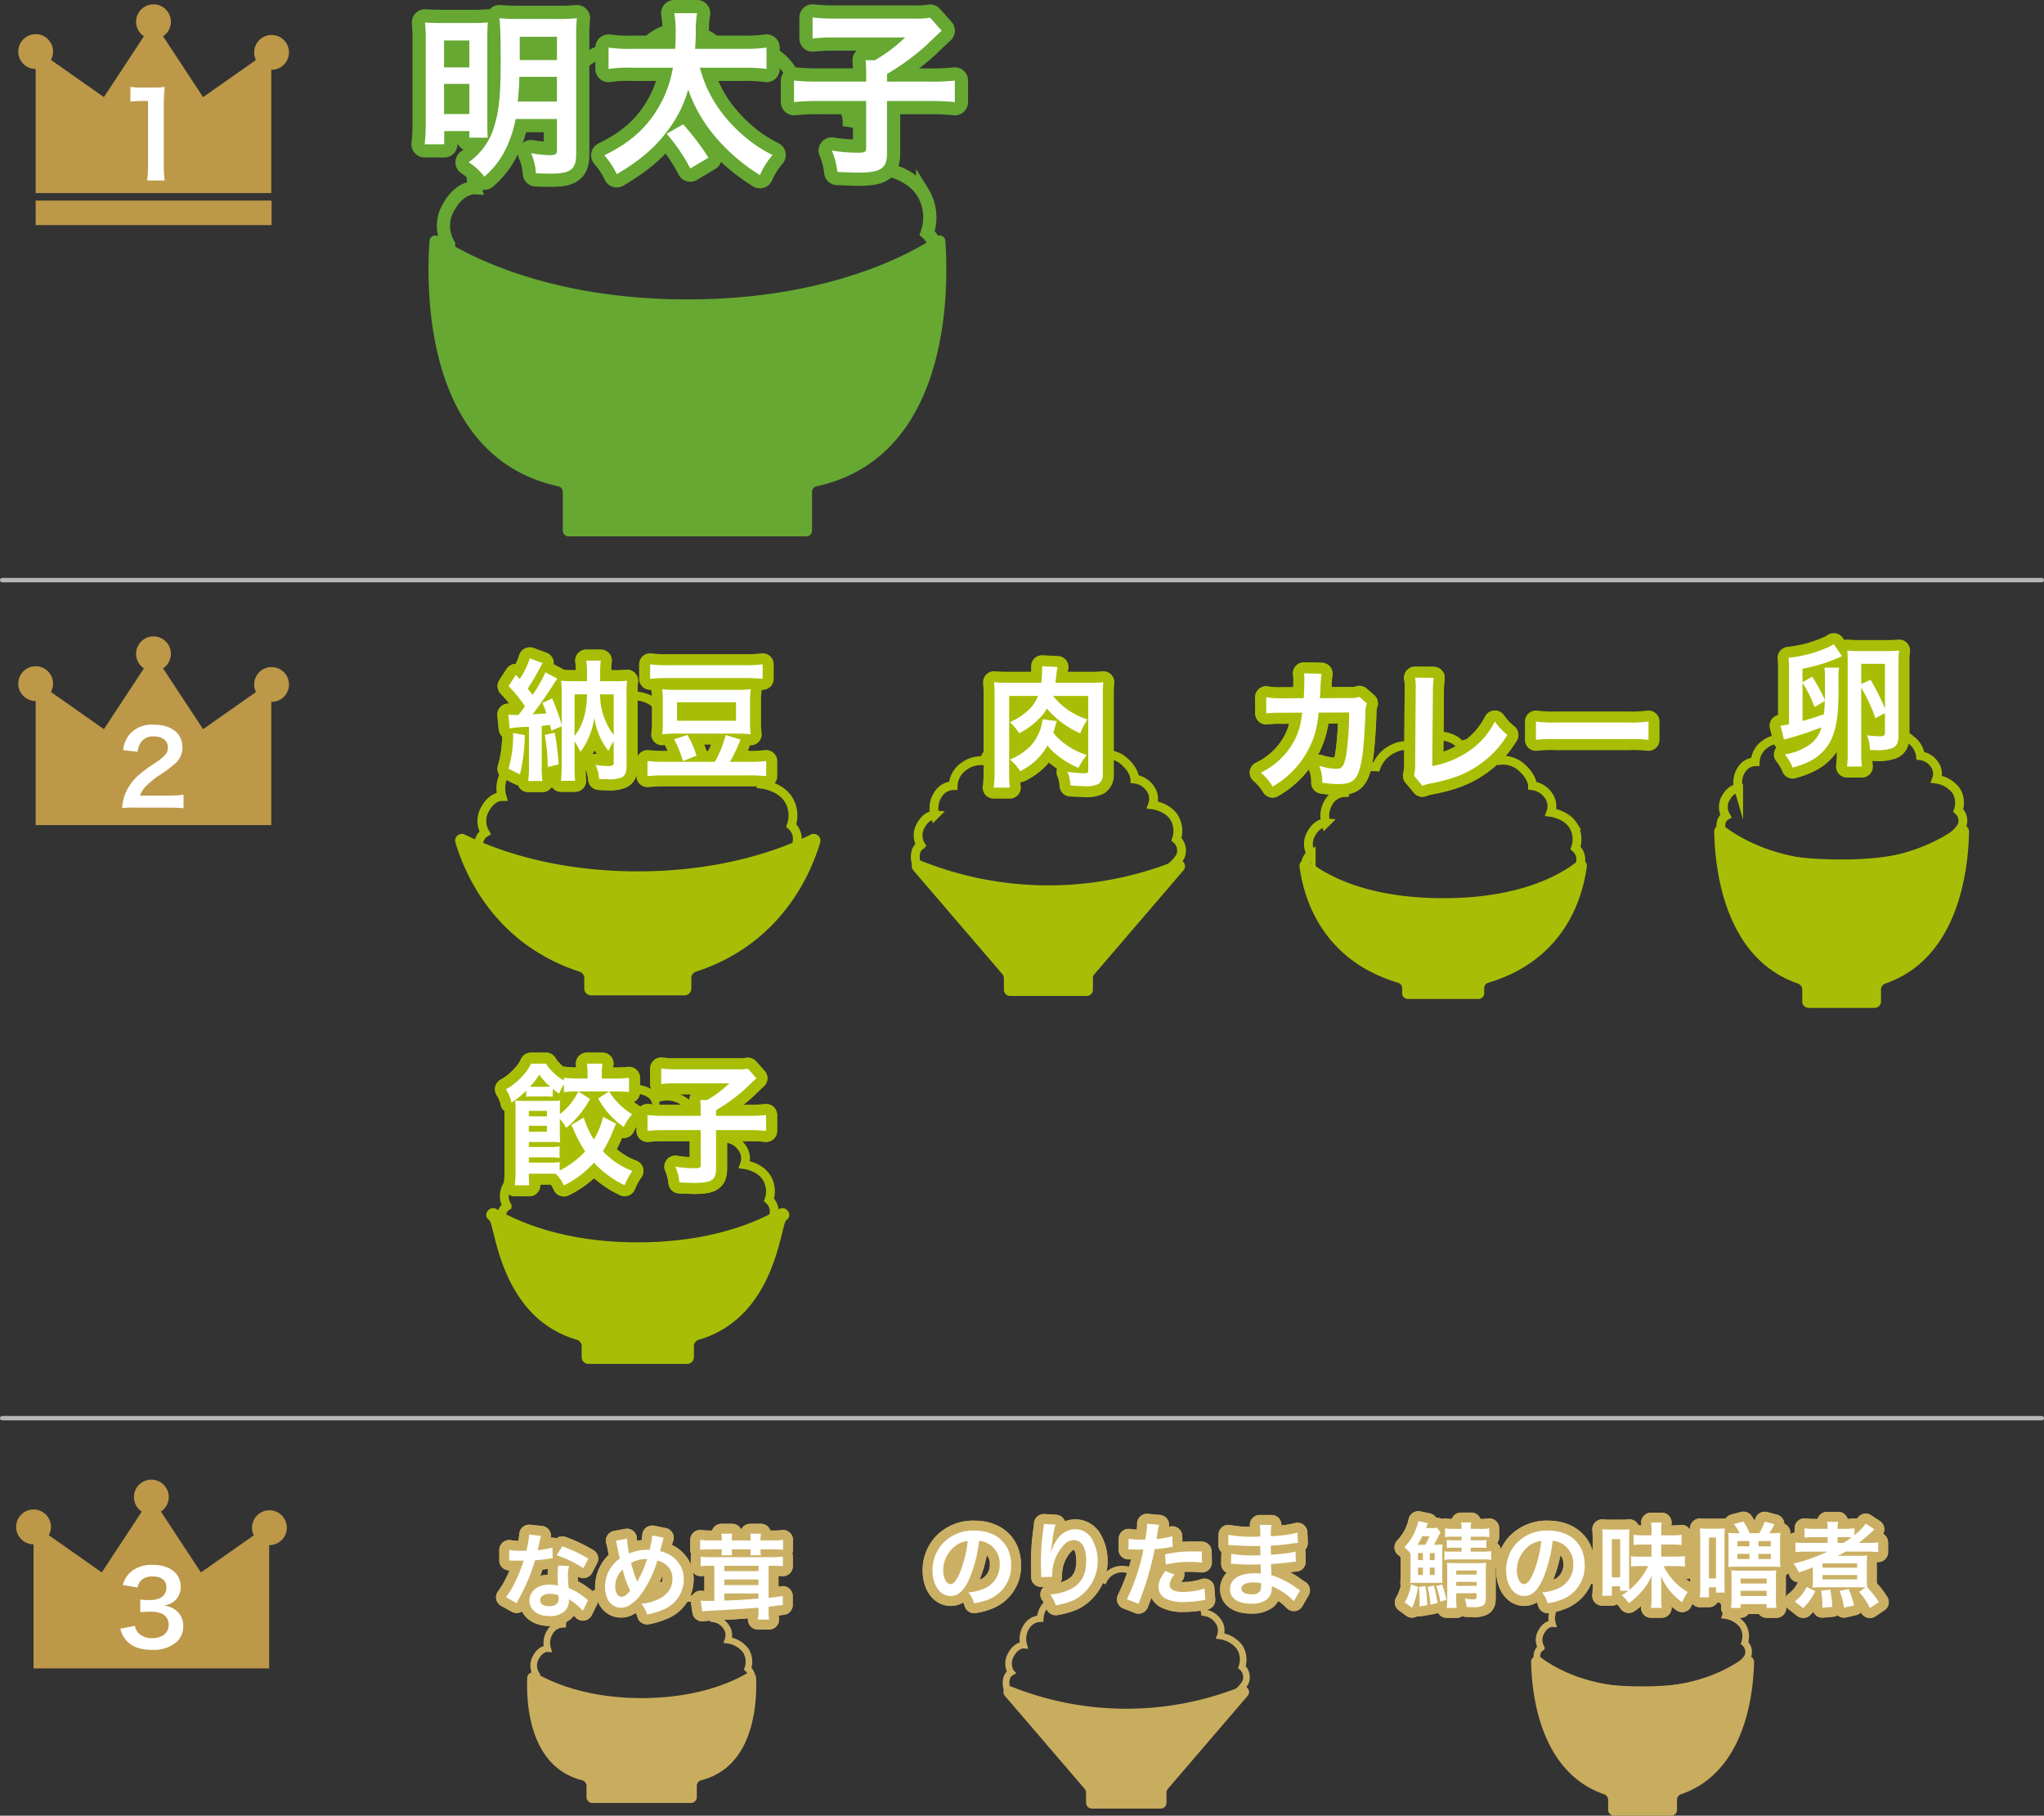 <svg xmlns="http://www.w3.org/2000/svg" width="463.803" height="411.966" viewBox="0 0 463.803 411.966">
  <rect x="0" y="0" width="463.803" height="411.966" fill="#333333" stroke="none"/>
  <g id="list14-img4" transform="translate(-793.197 -3982.174)">
    <line id="Line_85" data-name="Line 85" x1="462.803" transform="translate(793.697 4113.797)" fill="none" stroke="#b5b5b5" stroke-linecap="round" stroke-miterlimit="10" stroke-width="1"/>
    <line id="Line_86" data-name="Line 86" x1="462.803" transform="translate(793.697 4303.952)" fill="none" stroke="#b5b5b5" stroke-linecap="round" stroke-miterlimit="10" stroke-width="1"/>
    <path id="Path_2317" data-name="Path 2317" d="M68.444,181.335s-.932-3.063,1.066-4.263a4.514,4.514,0,0,1,0-4.6c1.4-2.575,3.282-2.436,3.282-2.436a5.767,5.767,0,0,1,.7-4.73,4.274,4.274,0,0,1,3.548-2.087,5.675,5.675,0,0,1,2.365-4.384,6.574,6.574,0,0,1,4.731-1.39,7.394,7.394,0,0,1,4.035-4.174,6.021,6.021,0,0,1,5.288,0,5.212,5.212,0,0,1,5.152-2.784c3.684.348,4.448,2.226,4.448,2.226a6.694,6.694,0,0,1,5.635.069c2.853,1.461,3.409,3.2,3.409,3.2a6.193,6.193,0,0,1,4.8,1.67c2.367,2.087,2.367,4.035,2.367,4.035a5.06,5.06,0,0,1,3.548,2.156,4.045,4.045,0,0,1,.556,3.826s3.409.417,5.008,2.923a5.924,5.924,0,0,1,.558,5.077,3.467,3.467,0,0,1,.909,3.969s-4.682,9.69-30.673,9.69S68.444,181.335,68.444,181.335Z" transform="translate(838.749 4078.748)" fill="none" stroke="#a8be06" stroke-miterlimit="10" stroke-width="2"/>
    <path id="Path_2318" data-name="Path 2318" d="M235.609,126.187s-.827-2.719.947-3.783a4.006,4.006,0,0,1,0-4.086c1.245-2.284,2.911-2.16,2.911-2.16a5.128,5.128,0,0,1,.617-4.2,3.8,3.8,0,0,1,3.149-1.854,5.035,5.035,0,0,1,2.1-3.889,5.827,5.827,0,0,1,4.2-1.235,6.569,6.569,0,0,1,3.581-3.705,5.344,5.344,0,0,1,4.692,0,4.626,4.626,0,0,1,4.573-2.469c3.268.308,3.949,1.976,3.949,1.976a5.945,5.945,0,0,1,5,.061c2.53,1.3,3.025,2.84,3.025,2.84a5.493,5.493,0,0,1,4.26,1.483,5.311,5.311,0,0,1,2.1,3.581,4.487,4.487,0,0,1,3.149,1.913,3.591,3.591,0,0,1,.495,3.4,6.757,6.757,0,0,1,4.445,2.593,5.259,5.259,0,0,1,.493,4.508,3.076,3.076,0,0,1,.808,3.522s-4.156,8.6-27.222,8.6S235.609,126.187,235.609,126.187Z" transform="translate(948.247 4044.904)" fill="none" stroke="#a8be06" stroke-miterlimit="10" stroke-width="2"/>
    <path id="Path_2319" data-name="Path 2319" d="M125.185,131.517s-.91-2.99,1.041-4.16a4.406,4.406,0,0,1,0-4.493c1.369-2.512,3.2-2.376,3.2-2.376a5.637,5.637,0,0,1,.679-4.617,4.172,4.172,0,0,1,3.464-2.037,5.538,5.538,0,0,1,2.309-4.278A6.41,6.41,0,0,1,140.5,108.2a7.23,7.23,0,0,1,3.939-4.074,5.882,5.882,0,0,1,5.16,0,5.09,5.09,0,0,1,5.029-2.716c3.595.339,4.343,2.173,4.343,2.173a6.532,6.532,0,0,1,5.5.068c2.784,1.427,3.328,3.125,3.328,3.125a6.04,6.04,0,0,1,4.685,1.628c2.309,2.037,2.309,3.939,2.309,3.939a4.94,4.94,0,0,1,3.464,2.105,3.949,3.949,0,0,1,.543,3.735s3.326.407,4.889,2.851a5.779,5.779,0,0,1,.543,4.957,3.383,3.383,0,0,1,.887,3.874s-4.569,9.456-29.938,9.456S125.185,131.517,125.185,131.517Z" transform="translate(875.914 4046.604)" fill="none" stroke="#a8be06" stroke-miterlimit="10" stroke-width="2"/>
    <path id="Path_2320" data-name="Path 2320" d="M65.336,132.661s-1.091-3.581,1.246-4.983a5.281,5.281,0,0,1,0-5.382c1.64-3.01,3.836-2.846,3.836-2.846a6.744,6.744,0,0,1,.814-5.531,5,5,0,0,1,4.147-2.441,6.633,6.633,0,0,1,2.765-5.124,7.676,7.676,0,0,1,5.531-1.627,8.654,8.654,0,0,1,4.718-4.88,7.04,7.04,0,0,1,6.181,0,6.094,6.094,0,0,1,6.024-3.254c4.3.407,5.2,2.6,5.2,2.6a7.83,7.83,0,0,1,6.588.081c3.335,1.708,3.985,3.742,3.985,3.742a7.24,7.24,0,0,1,5.612,1.951c2.765,2.441,2.765,4.718,2.765,4.718a5.914,5.914,0,0,1,4.149,2.522,4.73,4.73,0,0,1,.65,4.473s3.985.487,5.855,3.416a6.919,6.919,0,0,1,.65,5.936,4.052,4.052,0,0,1,1.062,4.64S131.646,142,101.258,142,65.336,132.661,65.336,132.661Z" transform="translate(836.688 4043.449)" fill="none" stroke="#a8be06" stroke-miterlimit="10" stroke-width="2"/>
    <path id="Path_2321" data-name="Path 2321" d="M178.693,133.237s-.942-3.093,1.076-4.3a4.559,4.559,0,0,1,0-4.647c1.417-2.6,3.313-2.458,3.313-2.458a5.823,5.823,0,0,1,.7-4.776,4.313,4.313,0,0,1,3.581-2.107,5.727,5.727,0,0,1,2.388-4.424,6.635,6.635,0,0,1,4.776-1.405A7.465,7.465,0,0,1,198.6,104.9a6.082,6.082,0,0,1,5.337,0,5.26,5.26,0,0,1,5.2-2.808c3.717.351,4.49,2.247,4.49,2.247a6.758,6.758,0,0,1,5.688.07c2.88,1.475,3.441,3.23,3.441,3.23a6.249,6.249,0,0,1,4.846,1.685c2.388,2.107,2.388,4.074,2.388,4.074a5.107,5.107,0,0,1,3.581,2.176,4.081,4.081,0,0,1,.563,3.863s3.441.422,5.056,2.949a5.983,5.983,0,0,1,.563,5.127,3.5,3.5,0,0,1,.917,4s-4.725,9.781-30.962,9.781S178.693,133.237,178.693,133.237Z" transform="translate(910.953 4047.055)" fill="none" stroke="#a8be06" stroke-miterlimit="10" stroke-width="2"/>
    <path id="Path_2322" data-name="Path 2322" d="M144.7,117.489c-2.09,7.062-8.834,22.989-28.162,29.294a1.532,1.532,0,0,0-1.069,1.448v2.391a1.53,1.53,0,0,1-1.529,1.531H92.711a1.531,1.531,0,0,1-1.531-1.531v-2.391a1.53,1.53,0,0,0-1.067-1.448c-19.33-6.305-26.072-22.232-28.162-29.294a1.525,1.525,0,0,1,2.138-1.811c5.657,2.84,19.206,8.346,39.235,8.346s33.58-5.506,39.235-8.346a1.526,1.526,0,0,1,2.14,1.811" transform="translate(834.595 4055.859)" fill="#a8be06"/>
    <path id="Path_2323" data-name="Path 2323" d="M292.33,115.787c-.122,7.988-2.107,28.682-18.964,34.462a1.465,1.465,0,0,0-1.009,1.379v2.7a1.456,1.456,0,0,1-1.456,1.456H255.946a1.456,1.456,0,0,1-1.456-1.456v-2.7a1.465,1.465,0,0,0-1.009-1.379c-16.859-5.781-18.841-26.474-18.966-34.462a1.451,1.451,0,0,1,2.327-1.178c3.768,2.881,12.339,7.858,26.582,7.858s22.812-4.976,26.58-7.858a1.451,1.451,0,0,1,2.327,1.178" transform="translate(947.657 4055.073)" fill="#a8be06"/>
    <path id="Path_2324" data-name="Path 2324" d="M186.147,121.438,165.932,145a1.418,1.418,0,0,0-.339.919v2.611a1.412,1.412,0,0,1-1.412,1.412H146.8a1.41,1.41,0,0,1-1.41-1.412v-2.611a1.411,1.411,0,0,0-.341-.919l-20.215-23.566a1.409,1.409,0,0,1,1.605-2.223,77.608,77.608,0,0,0,58.1,0,1.408,1.408,0,0,1,1.605,2.223" transform="translate(875.597 4058.208)" fill="#a8be06"/>
    <path id="Path_2325" data-name="Path 2325" d="M132.58,167.041c1.448-.854,3.118,1.039,1.958,2.257a1.523,1.523,0,0,1-.278.232c-1.364.877-2.249,21.992-19.866,27.156a1.538,1.538,0,0,0-1.125,1.465v2.489a1.523,1.523,0,0,1-1.523,1.523H89.324a1.523,1.523,0,0,1-1.524-1.523V198.15a1.536,1.536,0,0,0-1.125-1.465c-17.615-5.163-18.5-26.279-19.866-27.156a1.459,1.459,0,0,1-.276-.232c-1.16-1.218.508-3.111,1.958-2.257,4.8,2.833,15.3,7.547,32.045,7.547s27.245-4.713,32.046-7.547" transform="translate(837.384 4089.468)" fill="#a8be06"/>
    <path id="Path_2326" data-name="Path 2326" d="M242.848,120.548c-.849,6.645-4.731,21.15-22.343,26.4a1.3,1.3,0,0,0-.943,1.243v1.149a1.3,1.3,0,0,1-1.3,1.3H202.245a1.3,1.3,0,0,1-1.3-1.3v-1.149a1.306,1.306,0,0,0-.943-1.243c-17.613-5.248-21.5-19.753-22.345-26.4a1.3,1.3,0,0,1,2.1-1.18c3.891,3.116,13.064,8.405,30.5,8.405s26.608-5.289,30.5-8.405a1.3,1.3,0,0,1,2.1,1.18" transform="translate(910.41 4058.196)" fill="#a8be06"/>
    <path id="Path_2328" data-name="Path 2328" d="M103.543,114.4a24.974,24.974,0,0,0,2.443-6.079l3.368,1.013a35.532,35.532,0,0,1-2.385,5.066h4.5a34.335,34.335,0,0,0,3.725-.177v3.426a33.527,33.527,0,0,0-3.725-.179h-19.4a37.263,37.263,0,0,0-3.815.179v-3.426a36.079,36.079,0,0,0,3.815.177Zm10.846-18.832a34.1,34.1,0,0,0-3.755-.179H92.577a34.689,34.689,0,0,0-3.725.179V92.264a27.028,27.028,0,0,0,3.755.209h17.938a27.561,27.561,0,0,0,3.844-.209Zm-22.648,5.185a20.316,20.316,0,0,0-.147-2.83,25.68,25.68,0,0,0,3.336.149h13.321a26.927,26.927,0,0,0,3.426-.149,18.427,18.427,0,0,0-.149,2.77v4.619a18.6,18.6,0,0,0,.149,2.832,24.122,24.122,0,0,0-3.128-.151h-13.8a24.327,24.327,0,0,0-3.158.151,21.131,21.131,0,0,0,.147-2.951Zm5.574,7.54A21.32,21.32,0,0,1,99.371,113l-3.07,1.223a26.432,26.432,0,0,0-2-4.948Zm-2.355-3.221h13.379v-4.2H94.96Z" transform="translate(851.866 4040.634)" fill="#1a1311"/>
    <g id="Group_1009" data-name="Group 1009" transform="translate(0 -1864.274)">
      <path id="Path_2327" data-name="Path 2327" d="M69.176,104.207a9.815,9.815,0,0,0,1.4.089h.894c.717-.894.953-1.221,1.491-2a35.857,35.857,0,0,0-3.725-4.559l1.638-2.532c.417.477.568.626.864.953a17.872,17.872,0,0,0,2.3-4.708l2.921,1.072a11.685,11.685,0,0,0-.627,1.1,47.891,47.891,0,0,1-2.77,4.708c.209.268.357.477.477.594.357.447.447.536.655.8a32.778,32.778,0,0,0,2.891-5.094l2.711,1.428c-.268.389-.477.657-1.043,1.551-1.013,1.638-3.487,5.155-4.559,6.525.894-.028,1.938-.119,3.129-.209a17.609,17.609,0,0,0-.923-2.324l2.2-1.072a48.779,48.779,0,0,1,2.175,5.959V99.649a27.881,27.881,0,0,0-.119-3.129,22.883,22.883,0,0,0,2.712.119h3.158V94.673a19.175,19.175,0,0,0-.179-2.712h3.308a19.237,19.237,0,0,0-.149,2.741v1.938h3.426a20.5,20.5,0,0,0,2.683-.119,23.769,23.769,0,0,0-.119,3.158V115.71c0,1.7-.328,2.413-1.251,2.8a7.434,7.434,0,0,1-3.189.357c-.715,0-1.043,0-1.787-.06a8.934,8.934,0,0,0-.8-3.187,19.093,19.093,0,0,0,2.919.266c.894,0,1.192-.177,1.192-.745v-4.885a13.674,13.674,0,0,0-1.192,2.175,14.717,14.717,0,0,1-2.026-3.368,16.906,16.906,0,0,1-1.193-4.17,15.917,15.917,0,0,1-1.279,4.558,14.649,14.649,0,0,1-1.878,3.219,13.726,13.726,0,0,0-1.311-2.353v5.721a27.783,27.783,0,0,0,.119,3.187H81.125c.089-.983.149-1.936.149-3.427V106.86l-2.324.983c-.179-.655-.209-.775-.328-1.283-.685.091-.925.121-1.878.21v9.385a17.812,17.812,0,0,0,.18,3.129H73.676a22.155,22.155,0,0,0,.179-3.129v-9.147a24.39,24.39,0,0,0-4.381.328Zm3.725,4.649a38.784,38.784,0,0,1-1.1,8.91l-2.593-1.283a26.444,26.444,0,0,0,1.043-8.1Zm6.794-.536a55.622,55.622,0,0,1,.894,7.182l-2.472.594a41.605,41.605,0,0,0-.685-7.27Zm4.5.715c1.847-2.234,2.772-5.364,2.83-9.415h-2.83Zm5.81-9.415a14.339,14.339,0,0,0,1.251,6.079,12.831,12.831,0,0,0,1.817,3.1V99.619Z" transform="translate(839.37 5904.378)" fill="#1a1311" stroke="#a8be06" stroke-linecap="round" stroke-linejoin="round" stroke-width="5"/>
      <path id="Path_2329" data-name="Path 2329" d="M69.176,104.207a9.815,9.815,0,0,0,1.4.089h.894c.717-.894.953-1.221,1.491-2a35.857,35.857,0,0,0-3.725-4.559l1.638-2.532c.417.477.568.626.864.953a17.872,17.872,0,0,0,2.3-4.708l2.921,1.072a11.685,11.685,0,0,0-.627,1.1,47.891,47.891,0,0,1-2.77,4.708c.209.268.357.477.477.594.357.447.447.536.655.8a32.778,32.778,0,0,0,2.891-5.094l2.711,1.428c-.268.389-.477.657-1.043,1.551-1.013,1.638-3.487,5.155-4.559,6.525.894-.028,1.938-.119,3.129-.209a17.609,17.609,0,0,0-.923-2.324l2.2-1.072a48.779,48.779,0,0,1,2.175,5.959V99.649a27.881,27.881,0,0,0-.119-3.129,22.883,22.883,0,0,0,2.712.119h3.158V94.673a19.175,19.175,0,0,0-.179-2.712h3.308a19.237,19.237,0,0,0-.149,2.741v1.938h3.426a20.5,20.5,0,0,0,2.683-.119,23.769,23.769,0,0,0-.119,3.158V115.71c0,1.7-.328,2.413-1.251,2.8a7.434,7.434,0,0,1-3.189.357c-.715,0-1.043,0-1.787-.06a8.934,8.934,0,0,0-.8-3.187,19.093,19.093,0,0,0,2.919.266c.894,0,1.192-.177,1.192-.745v-4.885a13.674,13.674,0,0,0-1.192,2.175,14.717,14.717,0,0,1-2.026-3.368,16.906,16.906,0,0,1-1.193-4.17,15.917,15.917,0,0,1-1.279,4.558,14.649,14.649,0,0,1-1.878,3.219,13.726,13.726,0,0,0-1.311-2.353v5.721a27.783,27.783,0,0,0,.119,3.187H81.125c.089-.983.149-1.936.149-3.427V106.86l-2.324.983c-.179-.655-.209-.775-.328-1.283-.685.091-.925.121-1.878.21v9.385a17.812,17.812,0,0,0,.18,3.129H73.676a22.155,22.155,0,0,0,.179-3.129v-9.147a24.39,24.39,0,0,0-4.381.328Zm3.725,4.649a38.784,38.784,0,0,1-1.1,8.91l-2.593-1.283a26.444,26.444,0,0,0,1.043-8.1Zm6.794-.536a55.622,55.622,0,0,1,.894,7.182l-2.472.594a41.605,41.605,0,0,0-.685-7.27Zm4.5.715c1.847-2.234,2.772-5.364,2.83-9.415h-2.83Zm5.81-9.415a14.339,14.339,0,0,0,1.251,6.079,12.831,12.831,0,0,0,1.817,3.1V99.619Z" transform="translate(839.37 5904.378)" fill="none" stroke="#a8be06" stroke-linecap="round" stroke-linejoin="round" stroke-width="5"/>
      <path id="Path_2330" data-name="Path 2330" d="M103.543,114.4a24.974,24.974,0,0,0,2.443-6.079l3.368,1.013a35.532,35.532,0,0,1-2.385,5.066h4.5a34.335,34.335,0,0,0,3.725-.177v3.426a33.527,33.527,0,0,0-3.725-.179h-19.4a37.263,37.263,0,0,0-3.815.179v-3.426a36.079,36.079,0,0,0,3.815.177Zm10.846-18.832a34.1,34.1,0,0,0-3.755-.179H92.577a34.689,34.689,0,0,0-3.725.179V92.264a27.028,27.028,0,0,0,3.755.209h17.938a27.561,27.561,0,0,0,3.844-.209Zm-22.648,5.185a20.316,20.316,0,0,0-.147-2.83,25.68,25.68,0,0,0,3.336.149h13.321a26.927,26.927,0,0,0,3.426-.149,18.427,18.427,0,0,0-.149,2.77v4.619a18.6,18.6,0,0,0,.149,2.832,24.122,24.122,0,0,0-3.128-.151h-13.8a24.327,24.327,0,0,0-3.158.151,21.131,21.131,0,0,0,.147-2.951Zm5.574,7.54A21.32,21.32,0,0,1,99.371,113l-3.07,1.223a26.432,26.432,0,0,0-2-4.948Zm-2.355-3.221h13.379v-4.2H94.96Z" transform="translate(851.866 5904.909)" fill="none" stroke="#a8be06" stroke-linecap="round" stroke-linejoin="round" stroke-width="5"/>
    </g>
    <g id="Group_1008" data-name="Group 1008" transform="translate(0 -1864.274)">
      <path id="Path_2331" data-name="Path 2331" d="M69.176,104.207a9.815,9.815,0,0,0,1.4.089h.894c.717-.894.953-1.221,1.491-2a35.857,35.857,0,0,0-3.725-4.559l1.638-2.532c.417.477.568.626.864.953a17.872,17.872,0,0,0,2.3-4.708l2.921,1.072a11.685,11.685,0,0,0-.627,1.1,47.891,47.891,0,0,1-2.77,4.708c.209.268.357.477.477.594.357.447.447.536.655.8a32.778,32.778,0,0,0,2.891-5.094l2.711,1.428c-.268.389-.477.657-1.043,1.551-1.013,1.638-3.487,5.155-4.559,6.525.894-.028,1.938-.119,3.129-.209a17.609,17.609,0,0,0-.923-2.324l2.2-1.072a48.779,48.779,0,0,1,2.175,5.959V99.649a27.881,27.881,0,0,0-.119-3.129,22.883,22.883,0,0,0,2.712.119h3.158V94.673a19.175,19.175,0,0,0-.179-2.712h3.308a19.237,19.237,0,0,0-.149,2.741v1.938h3.426a20.5,20.5,0,0,0,2.683-.119,23.769,23.769,0,0,0-.119,3.158V115.71c0,1.7-.328,2.413-1.251,2.8a7.434,7.434,0,0,1-3.189.357c-.715,0-1.043,0-1.787-.06a8.934,8.934,0,0,0-.8-3.187,19.093,19.093,0,0,0,2.919.266c.894,0,1.192-.177,1.192-.745v-4.885a13.674,13.674,0,0,0-1.192,2.175,14.717,14.717,0,0,1-2.026-3.368,16.906,16.906,0,0,1-1.193-4.17,15.917,15.917,0,0,1-1.279,4.558,14.649,14.649,0,0,1-1.878,3.219,13.726,13.726,0,0,0-1.311-2.353v5.721a27.783,27.783,0,0,0,.119,3.187H81.125c.089-.983.149-1.936.149-3.427V106.86l-2.324.983c-.179-.655-.209-.775-.328-1.283-.685.091-.925.121-1.878.21v9.385a17.812,17.812,0,0,0,.18,3.129H73.676a22.155,22.155,0,0,0,.179-3.129v-9.147a24.39,24.39,0,0,0-4.381.328Zm3.725,4.649a38.784,38.784,0,0,1-1.1,8.91l-2.593-1.283a26.444,26.444,0,0,0,1.043-8.1Zm6.794-.536a55.622,55.622,0,0,1,.894,7.182l-2.472.594a41.605,41.605,0,0,0-.685-7.27Zm4.5.715c1.847-2.234,2.772-5.364,2.83-9.415h-2.83Zm5.81-9.415a14.339,14.339,0,0,0,1.251,6.079,12.831,12.831,0,0,0,1.817,3.1V99.619Z" transform="translate(839.37 5904.378)" fill="#fff"/>
      <path id="Path_2332" data-name="Path 2332" d="M103.543,114.4a24.974,24.974,0,0,0,2.443-6.079l3.368,1.013a35.532,35.532,0,0,1-2.385,5.066h4.5a34.335,34.335,0,0,0,3.725-.177v3.426a33.527,33.527,0,0,0-3.725-.179h-19.4a37.263,37.263,0,0,0-3.815.179v-3.426a36.079,36.079,0,0,0,3.815.177Zm10.846-18.832a34.1,34.1,0,0,0-3.755-.179H92.577a34.689,34.689,0,0,0-3.725.179V92.264a27.028,27.028,0,0,0,3.755.209h17.938a27.561,27.561,0,0,0,3.844-.209Zm-22.648,5.185a20.316,20.316,0,0,0-.147-2.83,25.68,25.68,0,0,0,3.336.149h13.321a26.927,26.927,0,0,0,3.426-.149,18.427,18.427,0,0,0-.149,2.77v4.619a18.6,18.6,0,0,0,.149,2.832,24.122,24.122,0,0,0-3.128-.151h-13.8a24.327,24.327,0,0,0-3.158.151,21.131,21.131,0,0,0,.147-2.951Zm5.574,7.54A21.32,21.32,0,0,1,99.371,113l-3.07,1.223a26.432,26.432,0,0,0-2-4.948Zm-2.355-3.221h13.379v-4.2H94.96Z" transform="translate(851.866 5904.909)" fill="#fff"/>
    </g>
    <path id="Path_2333" data-name="Path 2333" d="M149.186,99.263a15.985,15.985,0,0,0,7.836,5.336,16.383,16.383,0,0,0-1.668,3.158,21.344,21.344,0,0,1-7.568-5.633,9.527,9.527,0,0,1-1.759,2.3,17.069,17.069,0,0,1-4.5,3.308,12.453,12.453,0,0,0-2.146-2.5,14.956,14.956,0,0,0,4.47-2.981,9.032,9.032,0,0,0,1.936-2.981h-6.555v17.254a24.823,24.823,0,0,0,.149,3.545h-3.664a23.764,23.764,0,0,0,.209-3.427V99.025a26.013,26.013,0,0,0-.119-2.86,33.584,33.584,0,0,0,3.4.119h7.33c.091-.864.179-2.175.179-2.742V92.531l3.487.177c-.119.685-.179.985-.328,2.324-.06.626-.089.776-.149,1.253h7.659a27.04,27.04,0,0,0,3.217-.119,28.979,28.979,0,0,0-.119,3.249v17.549a2.44,2.44,0,0,1-1.013,2.3,6.731,6.731,0,0,1-3.159.477c-.506,0-2.264-.089-3.158-.149a9,9,0,0,0-.687-3.1,31.643,31.643,0,0,0,3.844.328c.715,0,.866-.119.866-.685V99.263Zm.864,5.721a12.2,12.2,0,0,0-.477,1.58c-.119.357-.179.594-.328,1.043a11.027,11.027,0,0,0,1.847,1.906,16.34,16.34,0,0,0,5.751,3.159,14.806,14.806,0,0,0-1.877,2.919,20.051,20.051,0,0,1-4.738-2.8,13.785,13.785,0,0,1-2.294-2.264,14.141,14.141,0,0,1-6.2,5.809,11.06,11.06,0,0,0-2.325-2.621,14.16,14.16,0,0,0,4.381-2.8,10.484,10.484,0,0,0,3.01-6.347Z" transform="translate(882.951 4040.809)" fill="#1a1311"/>
    <path id="Path_2334" data-name="Path 2334" d="M149.186,99.263a15.985,15.985,0,0,0,7.836,5.336,16.383,16.383,0,0,0-1.668,3.158,21.344,21.344,0,0,1-7.568-5.633,9.527,9.527,0,0,1-1.759,2.3,17.069,17.069,0,0,1-4.5,3.308,12.453,12.453,0,0,0-2.146-2.5,14.956,14.956,0,0,0,4.47-2.981,9.032,9.032,0,0,0,1.936-2.981h-6.555v17.254a24.823,24.823,0,0,0,.149,3.545h-3.664a23.764,23.764,0,0,0,.209-3.427V99.025a26.013,26.013,0,0,0-.119-2.86,33.584,33.584,0,0,0,3.4.119h7.33c.091-.864.179-2.175.179-2.742V92.531l3.487.177c-.119.685-.179.985-.328,2.324-.06.626-.089.776-.149,1.253h7.659a27.04,27.04,0,0,0,3.217-.119,28.979,28.979,0,0,0-.119,3.249v17.549a2.44,2.44,0,0,1-1.013,2.3,6.731,6.731,0,0,1-3.159.477c-.506,0-2.264-.089-3.158-.149a9,9,0,0,0-.687-3.1,31.643,31.643,0,0,0,3.844.328c.715,0,.866-.119.866-.685V99.263Zm.864,5.721a12.2,12.2,0,0,0-.477,1.58c-.119.357-.179.594-.328,1.043a11.027,11.027,0,0,0,1.847,1.906,16.34,16.34,0,0,0,5.751,3.159,14.806,14.806,0,0,0-1.877,2.919,20.051,20.051,0,0,1-4.738-2.8,13.785,13.785,0,0,1-2.294-2.264,14.141,14.141,0,0,1-6.2,5.809,11.06,11.06,0,0,0-2.325-2.621,14.16,14.16,0,0,0,4.381-2.8,10.484,10.484,0,0,0,3.01-6.347Z" transform="translate(882.951 4040.809)" fill="none" stroke="#a8be06" stroke-linecap="round" stroke-linejoin="round" stroke-width="5"/>
    <path id="Path_2335" data-name="Path 2335" d="M149.186,99.263a15.985,15.985,0,0,0,7.836,5.336,16.383,16.383,0,0,0-1.668,3.158,21.344,21.344,0,0,1-7.568-5.633,9.527,9.527,0,0,1-1.759,2.3,17.069,17.069,0,0,1-4.5,3.308,12.453,12.453,0,0,0-2.146-2.5,14.956,14.956,0,0,0,4.47-2.981,9.032,9.032,0,0,0,1.936-2.981h-6.555v17.254a24.823,24.823,0,0,0,.149,3.545h-3.664a23.764,23.764,0,0,0,.209-3.427V99.025a26.013,26.013,0,0,0-.119-2.86,33.584,33.584,0,0,0,3.4.119h7.33c.091-.864.179-2.175.179-2.742V92.531l3.487.177c-.119.685-.179.985-.328,2.324-.06.626-.089.776-.149,1.253h7.659a27.04,27.04,0,0,0,3.217-.119,28.979,28.979,0,0,0-.119,3.249v17.549a2.44,2.44,0,0,1-1.013,2.3,6.731,6.731,0,0,1-3.159.477c-.506,0-2.264-.089-3.158-.149a9,9,0,0,0-.687-3.1,31.643,31.643,0,0,0,3.844.328c.715,0,.866-.119.866-.685V99.263Zm.864,5.721a12.2,12.2,0,0,0-.477,1.58c-.119.357-.179.594-.328,1.043a11.027,11.027,0,0,0,1.847,1.906,16.34,16.34,0,0,0,5.751,3.159,14.806,14.806,0,0,0-1.877,2.919,20.051,20.051,0,0,1-4.738-2.8,13.785,13.785,0,0,1-2.294-2.264,14.141,14.141,0,0,1-6.2,5.809,11.06,11.06,0,0,0-2.325-2.621,14.16,14.16,0,0,0,4.381-2.8,10.484,10.484,0,0,0,3.01-6.347Z" transform="translate(882.951 4040.809)" fill="#fff"/>
    <g id="Group_1007" data-name="Group 1007" transform="translate(0 -1864.274)">
      <path id="Path_2336" data-name="Path 2336" d="M93.851,160.641c-.237.477-.237.477-.894,2.055a27.222,27.222,0,0,1-2.115,4.172,17.4,17.4,0,0,0,6.7,4.5,14.428,14.428,0,0,0-1.758,3.217,22.235,22.235,0,0,1-6.972-5.1,22.2,22.2,0,0,1-6.825,5.157,8.39,8.39,0,0,0-1.817-2.623c-.626-.03-.864-.03-1.281-.03H74.037c0,1.132.03,1.907.089,2.621H70.848a26.876,26.876,0,0,0,.179-3.456V157.214a15.212,15.212,0,0,0-.089-1.847,14.582,14.582,0,0,0,1.849.089h6.138a18.873,18.873,0,0,0,2.234-.089c-.06.626-.089,1.4-.089,2.294v.8a13.4,13.4,0,0,0,4.172-5.153,24.078,24.078,0,0,0-3.249.177V151.7a11.605,11.605,0,0,0-1.072,2.117c-.715-.477-.923-.657-1.46-1.074v1.787a12.338,12.338,0,0,0-1.46-.088H74.871a13.5,13.5,0,0,0-1.43.088v-1.4a20.358,20.358,0,0,1-3.338,2.711,8.96,8.96,0,0,0-1.251-3.01,14.543,14.543,0,0,0,4.083-3.4,8.144,8.144,0,0,0,1.579-2.415h3.426a7.627,7.627,0,0,0,1.372,1.729,10.29,10.29,0,0,0,2.681,2.085v-.626a22.8,22.8,0,0,0,3.189.179h2.175v-1.132a12.362,12.362,0,0,0-.149-2.236h3.547A11.112,11.112,0,0,0,90.6,149.2v1.192h2.949a31.591,31.591,0,0,0,3.219-.149v3.219c-.894-.091-2-.149-3.01-.149H85.241l2.681,1.7a21.728,21.728,0,0,1-5.423,6.587,8.406,8.406,0,0,0-1.43-2.027v2.951c0,.8.03,1.549.06,2.353a14.369,14.369,0,0,0-2.115-.088H74.037v1.132h4.8a10.085,10.085,0,0,0,2.175-.151v2.623a15.358,15.358,0,0,0-2.175-.119h-4.8v1.193h4.8a13.512,13.512,0,0,0,2.2-.119v1.906a20.075,20.075,0,0,0,5.781-4.321,30.734,30.734,0,0,1-2.592-4.857c-.268-.6-.359-.745-.568-1.132l2.832-1.7a20.969,20.969,0,0,0,2.3,4.976,17.329,17.329,0,0,0,2.085-5.127Zm-19.815-1.668h4.111v-1.253H74.037Zm0,3.485h4.111v-1.342H74.037ZM78,152.268c.357,0,.506,0,.894-.028a15.41,15.41,0,0,1-2.5-2.742,16.211,16.211,0,0,1-2.115,2.77H78Zm14.242,1.044a15.888,15.888,0,0,0,5.244,5.185,10.813,10.813,0,0,0-1.906,2.89,19.035,19.035,0,0,1-5.81-6.466Z" transform="translate(839.158 5940.772)" fill="#1a1311" stroke="#a8be06" stroke-linecap="round" stroke-linejoin="round" stroke-width="5"/>
      <path id="Path_2337" data-name="Path 2337" d="M100.324,157.106c0-.953-.03-1.58-.089-2.266h1.549a26.067,26.067,0,0,0,5.066-3.815H94.96a29.113,29.113,0,0,0-3.6.18v-3.517a29.3,29.3,0,0,0,3.575.179h13.5a12.2,12.2,0,0,0,2.593-.149l1.936,2.176c-.775.713-.775.713-2.8,2.651a40.534,40.534,0,0,1-6.347,4.589v1.281h7.3a33.412,33.412,0,0,0,4.053-.179v3.6a36.656,36.656,0,0,0-4.053-.177h-7.3v8.7c0,2.623-1.013,3.277-4.976,3.277-.6,0-1.192-.028-3.338-.117a11.988,11.988,0,0,0-.923-3.576,26.281,26.281,0,0,0,4.321.357c1.221,0,1.43-.119,1.43-.775v-7.866H92.309a38.156,38.156,0,0,0-4.053.177v-3.6a36.172,36.172,0,0,0,4.142.179h7.925Z" transform="translate(851.866 5941.209)" fill="#1a1311" stroke="#a8be06" stroke-linecap="round" stroke-linejoin="round" stroke-width="5"/>
      <path id="Path_2338" data-name="Path 2338" d="M93.851,160.641c-.237.477-.237.477-.894,2.055a27.222,27.222,0,0,1-2.115,4.172,17.4,17.4,0,0,0,6.7,4.5,14.428,14.428,0,0,0-1.758,3.217,22.235,22.235,0,0,1-6.972-5.1,22.2,22.2,0,0,1-6.825,5.157,8.39,8.39,0,0,0-1.817-2.623c-.626-.03-.864-.03-1.281-.03H74.037c0,1.132.03,1.907.089,2.621H70.848a26.876,26.876,0,0,0,.179-3.456V157.214a15.212,15.212,0,0,0-.089-1.847,14.582,14.582,0,0,0,1.849.089h6.138a18.873,18.873,0,0,0,2.234-.089c-.06.626-.089,1.4-.089,2.294v.8a13.4,13.4,0,0,0,4.172-5.153,24.078,24.078,0,0,0-3.249.177V151.7a11.605,11.605,0,0,0-1.072,2.117c-.715-.477-.923-.657-1.46-1.074v1.787a12.338,12.338,0,0,0-1.46-.088H74.871a13.5,13.5,0,0,0-1.43.088v-1.4a20.358,20.358,0,0,1-3.338,2.711,8.96,8.96,0,0,0-1.251-3.01,14.543,14.543,0,0,0,4.083-3.4,8.144,8.144,0,0,0,1.579-2.415h3.426a7.627,7.627,0,0,0,1.372,1.729,10.29,10.29,0,0,0,2.681,2.085v-.626a22.8,22.8,0,0,0,3.189.179h2.175v-1.132a12.362,12.362,0,0,0-.149-2.236h3.547A11.112,11.112,0,0,0,90.6,149.2v1.192h2.949a31.591,31.591,0,0,0,3.219-.149v3.219c-.894-.091-2-.149-3.01-.149H85.241l2.681,1.7a21.728,21.728,0,0,1-5.423,6.587,8.406,8.406,0,0,0-1.43-2.027v2.951c0,.8.03,1.549.06,2.353a14.369,14.369,0,0,0-2.115-.088H74.037v1.132h4.8a10.085,10.085,0,0,0,2.175-.151v2.623a15.358,15.358,0,0,0-2.175-.119h-4.8v1.193h4.8a13.512,13.512,0,0,0,2.2-.119v1.906a20.075,20.075,0,0,0,5.781-4.321,30.734,30.734,0,0,1-2.592-4.857c-.268-.6-.359-.745-.568-1.132l2.832-1.7a20.969,20.969,0,0,0,2.3,4.976,17.329,17.329,0,0,0,2.085-5.127Zm-19.815-1.668h4.111v-1.253H74.037Zm0,3.485h4.111v-1.342H74.037ZM78,152.268c.357,0,.506,0,.894-.028a15.41,15.41,0,0,1-2.5-2.742,16.211,16.211,0,0,1-2.115,2.77H78Zm14.242,1.044a15.888,15.888,0,0,0,5.244,5.185,10.813,10.813,0,0,0-1.906,2.89,19.035,19.035,0,0,1-5.81-6.466Z" transform="translate(839.158 5940.772)" fill="none" stroke="#a8be06" stroke-linecap="round" stroke-linejoin="round" stroke-width="5"/>
      <path id="Path_2339" data-name="Path 2339" d="M100.324,157.106c0-.953-.03-1.58-.089-2.266h1.549a26.067,26.067,0,0,0,5.066-3.815H94.96a29.113,29.113,0,0,0-3.6.18v-3.517a29.3,29.3,0,0,0,3.575.179h13.5a12.2,12.2,0,0,0,2.593-.149l1.936,2.176c-.775.713-.775.713-2.8,2.651a40.534,40.534,0,0,1-6.347,4.589v1.281h7.3a33.412,33.412,0,0,0,4.053-.179v3.6a36.656,36.656,0,0,0-4.053-.177h-7.3v8.7c0,2.623-1.013,3.277-4.976,3.277-.6,0-1.192-.028-3.338-.117a11.988,11.988,0,0,0-.923-3.576,26.281,26.281,0,0,0,4.321.357c1.221,0,1.43-.119,1.43-.775v-7.866H92.309a38.156,38.156,0,0,0-4.053.177v-3.6a36.172,36.172,0,0,0,4.142.179h7.925Z" transform="translate(851.866 5941.209)" fill="none" stroke="#a8be06" stroke-linecap="round" stroke-linejoin="round" stroke-width="5"/>
    </g>
    <g id="Group_1006" data-name="Group 1006" transform="translate(0 -1864.274)">
      <path id="Path_2340" data-name="Path 2340" d="M93.851,160.641c-.237.477-.237.477-.894,2.055a27.222,27.222,0,0,1-2.115,4.172,17.4,17.4,0,0,0,6.7,4.5,14.428,14.428,0,0,0-1.758,3.217,22.235,22.235,0,0,1-6.972-5.1,22.2,22.2,0,0,1-6.825,5.157,8.39,8.39,0,0,0-1.817-2.623c-.626-.03-.864-.03-1.281-.03H74.037c0,1.132.03,1.907.089,2.621H70.848a26.876,26.876,0,0,0,.179-3.456V157.214a15.212,15.212,0,0,0-.089-1.847,14.582,14.582,0,0,0,1.849.089h6.138a18.873,18.873,0,0,0,2.234-.089c-.06.626-.089,1.4-.089,2.294v.8a13.4,13.4,0,0,0,4.172-5.153,24.078,24.078,0,0,0-3.249.177V151.7a11.605,11.605,0,0,0-1.072,2.117c-.715-.477-.923-.657-1.46-1.074v1.787a12.338,12.338,0,0,0-1.46-.088H74.871a13.5,13.5,0,0,0-1.43.088v-1.4a20.358,20.358,0,0,1-3.338,2.711,8.96,8.96,0,0,0-1.251-3.01,14.543,14.543,0,0,0,4.083-3.4,8.144,8.144,0,0,0,1.579-2.415h3.426a7.627,7.627,0,0,0,1.372,1.729,10.29,10.29,0,0,0,2.681,2.085v-.626a22.8,22.8,0,0,0,3.189.179h2.175v-1.132a12.362,12.362,0,0,0-.149-2.236h3.547A11.112,11.112,0,0,0,90.6,149.2v1.192h2.949a31.591,31.591,0,0,0,3.219-.149v3.219c-.894-.091-2-.149-3.01-.149H85.241l2.681,1.7a21.728,21.728,0,0,1-5.423,6.587,8.406,8.406,0,0,0-1.43-2.027v2.951c0,.8.03,1.549.06,2.353a14.369,14.369,0,0,0-2.115-.088H74.037v1.132h4.8a10.085,10.085,0,0,0,2.175-.151v2.623a15.358,15.358,0,0,0-2.175-.119h-4.8v1.193h4.8a13.512,13.512,0,0,0,2.2-.119v1.906a20.075,20.075,0,0,0,5.781-4.321,30.734,30.734,0,0,1-2.592-4.857c-.268-.6-.359-.745-.568-1.132l2.832-1.7a20.969,20.969,0,0,0,2.3,4.976,17.329,17.329,0,0,0,2.085-5.127Zm-19.815-1.668h4.111v-1.253H74.037Zm0,3.485h4.111v-1.342H74.037ZM78,152.268c.357,0,.506,0,.894-.028a15.41,15.41,0,0,1-2.5-2.742,16.211,16.211,0,0,1-2.115,2.77H78Zm14.242,1.044a15.888,15.888,0,0,0,5.244,5.185,10.813,10.813,0,0,0-1.906,2.89,19.035,19.035,0,0,1-5.81-6.466Z" transform="translate(839.158 5940.772)" fill="#fff"/>
      <path id="Path_2341" data-name="Path 2341" d="M100.324,157.106c0-.953-.03-1.58-.089-2.266h1.549a26.067,26.067,0,0,0,5.066-3.815H94.96a29.113,29.113,0,0,0-3.6.18v-3.517a29.3,29.3,0,0,0,3.575.179h13.5a12.2,12.2,0,0,0,2.593-.149l1.936,2.176c-.775.713-.775.713-2.8,2.651a40.534,40.534,0,0,1-6.347,4.589v1.281h7.3a33.412,33.412,0,0,0,4.053-.179v3.6a36.656,36.656,0,0,0-4.053-.177h-7.3v8.7c0,2.623-1.013,3.277-4.976,3.277-.6,0-1.192-.028-3.338-.117a11.988,11.988,0,0,0-.923-3.576,26.281,26.281,0,0,0,4.321.357c1.221,0,1.43-.119,1.43-.775v-7.866H92.309a38.156,38.156,0,0,0-4.053.177v-3.6a36.172,36.172,0,0,0,4.142.179h7.925Z" transform="translate(851.866 5941.209)" fill="#fff"/>
    </g>
    <path id="Path_2342" data-name="Path 2342" d="M256.753,100.347c0,7.123-.953,10.757-3.4,13.38-1.609,1.758-3.666,2.86-7,3.783a11.146,11.146,0,0,0-1.758-2.979,13.605,13.605,0,0,0,5.453-2.117,6.811,6.811,0,0,0,2.83-4.023c-.268.091-.268.091-.745.268a68.167,68.167,0,0,1-7.748,2.474l-.773-3.128c.624-.06,1.071-.149,1.907-.3V95.282a24.818,24.818,0,0,0-.089-2.681,29.606,29.606,0,0,0,8.819-2.325,6.413,6.413,0,0,0,1.43-.775l1.878,2.741c-.506.209-.506.209-1.461.626a37.714,37.714,0,0,1-7.508,2.206v3.07l2.206-1.253a38.527,38.527,0,0,1,2.86,5.274c.03-.864.03-1.249.03-1.966V97.458a20.353,20.353,0,0,0-.119-2.623H256.9a13.4,13.4,0,0,0-.151,2.651Zm-8.164,6.585c1.67-.447,2.891-.834,4.857-1.519.119-1.044.149-1.638.209-3.01l-2.353,1.372a24.73,24.73,0,0,0-2.712-5.483Zm13.321,6.823a26.777,26.777,0,0,0,.149,3.517H258.69a27.04,27.04,0,0,0,.149-3.517V93.4c0-1.132-.03-1.7-.089-2.444a23.151,23.151,0,0,0,2.712.119h6.406a19.477,19.477,0,0,0,2.621-.119,23.1,23.1,0,0,0-.119,2.742V110.27c0,1.549-.387,2.324-1.37,2.8a9.863,9.863,0,0,1-3.815.477c-.268,0-.6,0-1.311-.06a8.484,8.484,0,0,0-.655-3.307,22.135,22.135,0,0,0,2.77.238c1.043,0,1.311-.18,1.311-.866v-4.409l-2.175,1.162a35.626,35.626,0,0,0-3.217-6.913Zm2.115-16.179a54.9,54.9,0,0,1,3.277,6.555V93.971h-5.392V98.56Z" transform="translate(953.616 4038.825)" fill="#1a1311"/>
    <path id="Path_2343" data-name="Path 2343" d="M256.753,100.347c0,7.123-.953,10.757-3.4,13.38-1.609,1.758-3.666,2.86-7,3.783a11.146,11.146,0,0,0-1.758-2.979,13.605,13.605,0,0,0,5.453-2.117,6.811,6.811,0,0,0,2.83-4.023c-.268.091-.268.091-.745.268a68.167,68.167,0,0,1-7.748,2.474l-.773-3.128c.624-.06,1.071-.149,1.907-.3V95.282a24.818,24.818,0,0,0-.089-2.681,29.606,29.606,0,0,0,8.819-2.325,6.413,6.413,0,0,0,1.43-.775l1.878,2.741c-.506.209-.506.209-1.461.626a37.714,37.714,0,0,1-7.508,2.206v3.07l2.206-1.253a38.527,38.527,0,0,1,2.86,5.274c.03-.864.03-1.249.03-1.966V97.458a20.353,20.353,0,0,0-.119-2.623H256.9a13.4,13.4,0,0,0-.151,2.651Zm-8.164,6.585c1.67-.447,2.891-.834,4.857-1.519.119-1.044.149-1.638.209-3.01l-2.353,1.372a24.73,24.73,0,0,0-2.712-5.483Zm13.321,6.823a26.777,26.777,0,0,0,.149,3.517H258.69a27.04,27.04,0,0,0,.149-3.517V93.4c0-1.132-.03-1.7-.089-2.444a23.151,23.151,0,0,0,2.712.119h6.406a19.477,19.477,0,0,0,2.621-.119,23.1,23.1,0,0,0-.119,2.742V110.27c0,1.549-.387,2.324-1.37,2.8a9.863,9.863,0,0,1-3.815.477c-.268,0-.6,0-1.311-.06a8.484,8.484,0,0,0-.655-3.307,22.135,22.135,0,0,0,2.77.238c1.043,0,1.311-.18,1.311-.866v-4.409l-2.175,1.162a35.626,35.626,0,0,0-3.217-6.913Zm2.115-16.179a54.9,54.9,0,0,1,3.277,6.555V93.971h-5.392V98.56Z" transform="translate(953.616 4038.825)" fill="none" stroke="#a8be06" stroke-linecap="round" stroke-linejoin="round" stroke-width="5"/>
    <path id="Path_2344" data-name="Path 2344" d="M256.753,100.347c0,7.123-.953,10.757-3.4,13.38-1.609,1.758-3.666,2.86-7,3.783a11.146,11.146,0,0,0-1.758-2.979,13.605,13.605,0,0,0,5.453-2.117,6.811,6.811,0,0,0,2.83-4.023c-.268.091-.268.091-.745.268a68.167,68.167,0,0,1-7.748,2.474l-.773-3.128c.624-.06,1.071-.149,1.907-.3V95.282a24.818,24.818,0,0,0-.089-2.681,29.606,29.606,0,0,0,8.819-2.325,6.413,6.413,0,0,0,1.43-.775l1.878,2.741c-.506.209-.506.209-1.461.626a37.714,37.714,0,0,1-7.508,2.206v3.07l2.206-1.253a38.527,38.527,0,0,1,2.86,5.274c.03-.864.03-1.249.03-1.966V97.458a20.353,20.353,0,0,0-.119-2.623H256.9a13.4,13.4,0,0,0-.151,2.651Zm-8.164,6.585c1.67-.447,2.891-.834,4.857-1.519.119-1.044.149-1.638.209-3.01l-2.353,1.372a24.73,24.73,0,0,0-2.712-5.483Zm13.321,6.823a26.777,26.777,0,0,0,.149,3.517H258.69a27.04,27.04,0,0,0,.149-3.517V93.4c0-1.132-.03-1.7-.089-2.444a23.151,23.151,0,0,0,2.712.119h6.406a19.477,19.477,0,0,0,2.621-.119,23.1,23.1,0,0,0-.119,2.742V110.27c0,1.549-.387,2.324-1.37,2.8a9.863,9.863,0,0,1-3.815.477c-.268,0-.6,0-1.311-.06a8.484,8.484,0,0,0-.655-3.307,22.135,22.135,0,0,0,2.77.238c1.043,0,1.311-.18,1.311-.866v-4.409l-2.175,1.162a35.626,35.626,0,0,0-3.217-6.913Zm2.115-16.179a54.9,54.9,0,0,1,3.277,6.555V93.971h-5.392V98.56Z" transform="translate(953.616 4038.825)" fill="#fff"/>
    <path id="Path_2347" data-name="Path 2347" d="M210.072,100.115a29.46,29.46,0,0,0,4.827.209h15.882a29.485,29.485,0,0,0,4.827-.209v4.142a32.391,32.391,0,0,0-4.857-.151H214.929a32.364,32.364,0,0,0-4.857.151Z" transform="translate(931.648 4045.776)" fill="#1a1311"/>
    <g id="Group_1011" data-name="Group 1011" transform="translate(0 -1864.274)">
      <path id="Path_2345" data-name="Path 2345" d="M196.421,100.329a4.657,4.657,0,0,0-.328,2c-.089,3.366-.417,7.957-.715,9.921-.776,5.155-1.819,6.378-5.393,6.378a22.562,22.562,0,0,1-3.7-.329,9.008,9.008,0,0,0-.685-3.813,15.456,15.456,0,0,0,3.934.685c1.281,0,1.728-.655,2.2-3.247a66.942,66.942,0,0,0,.655-9.536l-6.942.03a20.6,20.6,0,0,1-10.429,16.774,11.744,11.744,0,0,0-2.681-3.158,16.772,16.772,0,0,0,7.747-7.508,15.3,15.3,0,0,0,1.519-5.185c.06-.419.119-.715.149-.923l-4.947.03a21.154,21.154,0,0,0-3.217.149l-.031-3.666a17.118,17.118,0,0,0,3.308.238l5.215-.03c.089-1.132.149-2.86.149-3.725v-.745a5.791,5.791,0,0,0-.089-1.162l3.993.091a8.573,8.573,0,0,0-.119.922c0,.18-.03.357-.03.566-.06.627-.06.627-.119,2.176-.03.655-.03.923-.119,1.877l6.615-.03a6.064,6.064,0,0,0,2.355-.266Z" transform="translate(906.939 5905.723)" fill="#1a1311" stroke="#a8be06" stroke-linecap="round" stroke-linejoin="round" stroke-width="5"/>
      <path id="Path_2346" data-name="Path 2346" d="M197.82,94.131a23.076,23.076,0,0,0-.179,3.009l-.149,17.016a21.424,21.424,0,0,0,8.134-3.278,17.629,17.629,0,0,0,6.08-6.823,13.918,13.918,0,0,0,2.83,3.038,22.182,22.182,0,0,1-6.645,6.942c-2.979,2-6.019,3.161-10.846,4.083a8.531,8.531,0,0,0-1.787.508l-1.908-2.3a10.506,10.506,0,0,0,.268-3.068l.119-16.091a14.5,14.5,0,0,0-.149-3.07Z" transform="translate(920.696 5906.112)" fill="#1a1311" stroke="#a8be06" stroke-linecap="round" stroke-linejoin="round" stroke-width="5"/>
      <path id="Path_2348" data-name="Path 2348" d="M196.421,100.329a4.657,4.657,0,0,0-.328,2c-.089,3.366-.417,7.957-.715,9.921-.776,5.155-1.819,6.378-5.393,6.378a22.562,22.562,0,0,1-3.7-.329,9.008,9.008,0,0,0-.685-3.813,15.456,15.456,0,0,0,3.934.685c1.281,0,1.728-.655,2.2-3.247a66.942,66.942,0,0,0,.655-9.536l-6.942.03a20.6,20.6,0,0,1-10.429,16.774,11.744,11.744,0,0,0-2.681-3.158,16.772,16.772,0,0,0,7.747-7.508,15.3,15.3,0,0,0,1.519-5.185c.06-.419.119-.715.149-.923l-4.947.03a21.154,21.154,0,0,0-3.217.149l-.031-3.666a17.118,17.118,0,0,0,3.308.238l5.215-.03c.089-1.132.149-2.86.149-3.725v-.745a5.791,5.791,0,0,0-.089-1.162l3.993.091a8.573,8.573,0,0,0-.119.922c0,.18-.03.357-.03.566-.06.627-.06.627-.119,2.176-.03.655-.03.923-.119,1.877l6.615-.03a6.064,6.064,0,0,0,2.355-.266Z" transform="translate(906.939 5905.723)" fill="none" stroke="#a8be06" stroke-linecap="round" stroke-linejoin="round" stroke-width="5"/>
      <path id="Path_2349" data-name="Path 2349" d="M197.82,94.131a23.076,23.076,0,0,0-.179,3.009l-.149,17.016a21.424,21.424,0,0,0,8.134-3.278,17.629,17.629,0,0,0,6.08-6.823,13.918,13.918,0,0,0,2.83,3.038,22.182,22.182,0,0,1-6.645,6.942c-2.979,2-6.019,3.161-10.846,4.083a8.531,8.531,0,0,0-1.787.508l-1.908-2.3a10.506,10.506,0,0,0,.268-3.068l.119-16.091a14.5,14.5,0,0,0-.149-3.07Z" transform="translate(920.696 5906.112)" fill="none" stroke="#a8be06" stroke-linecap="round" stroke-linejoin="round" stroke-width="5"/>
      <path id="Path_2350" data-name="Path 2350" d="M210.072,100.115a29.46,29.46,0,0,0,4.827.209h15.882a29.485,29.485,0,0,0,4.827-.209v4.142a32.391,32.391,0,0,0-4.857-.151H214.929a32.364,32.364,0,0,0-4.857.151Z" transform="translate(931.648 5910.051)" fill="none" stroke="#a8be06" stroke-linecap="round" stroke-linejoin="round" stroke-width="5"/>
    </g>
    <g id="Group_1010" data-name="Group 1010" transform="translate(0 -1864.274)">
      <path id="Path_2351" data-name="Path 2351" d="M196.421,100.329a4.657,4.657,0,0,0-.328,2c-.089,3.366-.417,7.957-.715,9.921-.776,5.155-1.819,6.378-5.393,6.378a22.562,22.562,0,0,1-3.7-.329,9.008,9.008,0,0,0-.685-3.813,15.456,15.456,0,0,0,3.934.685c1.281,0,1.728-.655,2.2-3.247a66.942,66.942,0,0,0,.655-9.536l-6.942.03a20.6,20.6,0,0,1-10.429,16.774,11.744,11.744,0,0,0-2.681-3.158,16.772,16.772,0,0,0,7.747-7.508,15.3,15.3,0,0,0,1.519-5.185c.06-.419.119-.715.149-.923l-4.947.03a21.154,21.154,0,0,0-3.217.149l-.031-3.666a17.118,17.118,0,0,0,3.308.238l5.215-.03c.089-1.132.149-2.86.149-3.725v-.745a5.791,5.791,0,0,0-.089-1.162l3.993.091a8.573,8.573,0,0,0-.119.922c0,.18-.03.357-.03.566-.06.627-.06.627-.119,2.176-.03.655-.03.923-.119,1.877l6.615-.03a6.064,6.064,0,0,0,2.355-.266Z" transform="translate(906.939 5905.723)" fill="#fff"/>
      <path id="Path_2352" data-name="Path 2352" d="M197.82,94.131a23.076,23.076,0,0,0-.179,3.009l-.149,17.016a21.424,21.424,0,0,0,8.134-3.278,17.629,17.629,0,0,0,6.08-6.823,13.918,13.918,0,0,0,2.83,3.038,22.182,22.182,0,0,1-6.645,6.942c-2.979,2-6.019,3.161-10.846,4.083a8.531,8.531,0,0,0-1.787.508l-1.908-2.3a10.506,10.506,0,0,0,.268-3.068l.119-16.091a14.5,14.5,0,0,0-.149-3.07Z" transform="translate(920.696 5906.112)" fill="#fff"/>
      <path id="Path_2353" data-name="Path 2353" d="M210.072,100.115a29.46,29.46,0,0,0,4.827.209h15.882a29.485,29.485,0,0,0,4.827-.209v4.142a32.391,32.391,0,0,0-4.857-.151H214.929a32.364,32.364,0,0,0-4.857.151Z" transform="translate(931.648 5910.051)" fill="#fff"/>
    </g>
    <g id="Group_1014" data-name="Group 1014" transform="translate(1111.86 4327.309)">
      <path id="Path_2354" data-name="Path 2354" d="M203.5,239.352s-.724-2.379.827-3.31a3.508,3.508,0,0,1,0-3.575c1.09-2,2.549-1.889,2.549-1.889a4.478,4.478,0,0,1,.541-3.673,3.314,3.314,0,0,1,2.753-1.622,4.409,4.409,0,0,1,1.837-3.4,5.1,5.1,0,0,1,3.673-1.081,5.751,5.751,0,0,1,3.135-3.241,4.676,4.676,0,0,1,4.105,0,4.047,4.047,0,0,1,4-2.16c2.858.269,3.453,1.728,3.453,1.728a5.206,5.206,0,0,1,4.377.054,5.034,5.034,0,0,1,2.647,2.486,4.8,4.8,0,0,1,3.726,1.3,4.645,4.645,0,0,1,1.837,3.133,3.929,3.929,0,0,1,2.755,1.674,3.138,3.138,0,0,1,.432,2.972,5.909,5.909,0,0,1,3.89,2.269,4.6,4.6,0,0,1,.432,3.943,2.69,2.69,0,0,1,.7,3.08s-3.633,7.523-23.815,7.523S203.5,239.352,203.5,239.352Z" transform="translate(-173.271 -207.314)" fill="none" stroke="#cbb064" stroke-miterlimit="10" stroke-width="1.5"/>
      <path id="Path_2355" data-name="Path 2355" d="M253.168,229.606c-.124,7.06-1.914,24.984-16.555,30.031a1.337,1.337,0,0,0-.918,1.256v2.276a1.325,1.325,0,0,1-1.326,1.326H221.388a1.325,1.325,0,0,1-1.324-1.326v-2.276a1.337,1.337,0,0,0-.918-1.256c-14.643-5.046-16.432-22.971-16.554-30.031a1.318,1.318,0,0,1,2.111-1.078c3.337,2.529,10.815,6.815,23.177,6.815s19.84-4.286,23.175-6.815a1.319,1.319,0,0,1,2.113,1.078" transform="translate(-173.828 -197.663)" fill="#c9ad5e"/>
      <g id="Group_998" data-name="Group 998" transform="translate(0)">
        <path id="Path_2360" data-name="Path 2360" d="M193.384,216.138a8.906,8.906,0,0,0,1.427-.086c-.042.548-.063,1.093-.063,1.931v5.036a12.58,12.58,0,0,0,.063,1.782,14.946,14.946,0,0,0-1.594-.042h-3.986c-.945.021-1.532.021-1.742.042.042-.567.063-1.071.063-1.719v-4.929a5.739,5.739,0,0,0-1.4-1.448,11.931,11.931,0,0,0,2.643-4.2,9.552,9.552,0,0,0,.525-1.74l2.181.462a3.761,3.761,0,0,0-.21.523c-.063.147-.084.212-.252.588h1.343a4.994,4.994,0,0,0,1.153-.084l.84,1.092a4.153,4.153,0,0,0-.525.924c-.273.586-.628,1.237-.987,1.866Zm-4.132,9.544a17.411,17.411,0,0,1-1.364,4.742l-1.658-1.216a11.022,11.022,0,0,0,1.427-4.07Zm1.636-9.544a14.1,14.1,0,0,0,.966-1.952h-1.637c-.355.735-.63,1.2-1.069,1.952Zm-1.657,3.483h1.132v-1.615h-1.132Zm0,3.376h1.132v-1.677h-1.132Zm1.7,2.5a28.131,28.131,0,0,1,.4,4.342l-1.761.294c.019-.376.042-.691.042-.859a25.8,25.8,0,0,0-.189-3.546Zm1.908-.126a31.289,31.289,0,0,1,.819,3.964l-1.593.378a22.27,22.27,0,0,0-.651-3.985Zm-.922-5.748h1.113v-1.615h-1.113Zm0,3.376h1.113v-1.677h-1.113Zm2.79,2.141a29.413,29.413,0,0,1,1.008,3.462l-1.406.462a18.18,18.18,0,0,0-.943-3.567Zm2.664-10.845a11.822,11.822,0,0,0-1.992.1V212.4a11.865,11.865,0,0,0,2.139.126h1.615a6.091,6.091,0,0,0-.124-1.447h2.307a7.28,7.28,0,0,0-.1,1.447h2.076a11.475,11.475,0,0,0,2.118-.126V214.4a12.884,12.884,0,0,0-2.013-.1H201.21v.817h1.782a12.328,12.328,0,0,0,1.742-.082v1.844a13.765,13.765,0,0,0-1.782-.084H201.21v.9h2.559a11.155,11.155,0,0,0,2.076-.124v1.991a14.21,14.21,0,0,0-2.076-.1h-7.048a7.733,7.733,0,0,0-1.49.126v-1.994a2.84,2.84,0,0,0,.861.1h3.04v-.9h-1.594a14.077,14.077,0,0,0-1.763.084v-1.844a13.826,13.826,0,0,0,1.784.082h1.573v-.817Zm.546,14.1a20.509,20.509,0,0,0,.1,2.078h-2.265a13.894,13.894,0,0,0,.126-2.078v-6.378c0-.819-.021-1.259-.065-1.784.61.044.9.063,1.679.063h5.309a13.884,13.884,0,0,0,1.908-.084,18.167,18.167,0,0,0-.084,2.162v5.916c0,.861-.168,1.322-.609,1.616a4.514,4.514,0,0,1-2.433.376c-.189,0-.63,0-1.322-.019a5.933,5.933,0,0,0-.42-1.91,13.26,13.26,0,0,0,1.973.168c.546,0,.712-.126.712-.5v-.9h-4.614Zm4.614-6.42h-4.614v.922h4.614Zm0,2.58h-4.614v.9h4.614Z" transform="translate(-186.148 -210.768)" fill="#1a1311" stroke="#cbb064" stroke-linecap="round" stroke-linejoin="round" stroke-width="4.5"/>
        <path id="Path_2361" data-name="Path 2361" d="M207.718,222.9c-1.195,2.708-2.538,3.944-4.259,3.944-2.391,0-4.111-2.433-4.111-5.811a9.009,9.009,0,0,1,2.307-6.1,9.42,9.42,0,0,1,7.217-2.937c5.034,0,8.307,3.063,8.307,7.784a8.078,8.078,0,0,1-5.1,7.823,13.569,13.569,0,0,1-3.294.882,6.7,6.7,0,0,0-1.28-2.454,11.115,11.115,0,0,0,4.175-1.153,5.875,5.875,0,0,0,2.916-5.244,5.2,5.2,0,0,0-2.58-4.658,4.587,4.587,0,0,0-2.12-.63,30.333,30.333,0,0,1-2.181,8.559m-3.084-7.509a7.027,7.027,0,0,0-2.853,5.664c0,1.721.735,3.084,1.657,3.084.693,0,1.406-.882,2.162-2.685a27.694,27.694,0,0,0,1.74-7.091,5.338,5.338,0,0,0-2.706,1.029" transform="translate(-176.258 -209.851)" fill="#1a1311" stroke="#cbb064" stroke-linecap="round" stroke-linejoin="round" stroke-width="4.5"/>
        <path id="Path_2362" data-name="Path 2362" d="M215.894,226.42v-1.006h-1.887v2.141h-2.2a20.061,20.061,0,0,0,.1-2.519V214.631a20.551,20.551,0,0,0-.082-2.16,14.86,14.86,0,0,0,1.866.084h2.475a15.208,15.208,0,0,0,1.824-.084c-.04.378-.061,1.008-.061,2.076v9.589c0,.88.021,1.573.061,2.1a16.564,16.564,0,0,0,4.28-5.414h-2.118a10.991,10.991,0,0,0-1.784.107V218.6a14.442,14.442,0,0,0,1.805.084h2.832v-2.748h-1.761a17.616,17.616,0,0,0-2.288.1v-2.309a17.115,17.115,0,0,0,2.288.128h1.761v-1.238a9.136,9.136,0,0,0-.1-1.658h2.412a9.137,9.137,0,0,0-.1,1.658v1.238H227.5a16.294,16.294,0,0,0,2.328-.128v2.328a19.381,19.381,0,0,0-2.37-.124h-2.246v2.748h2.874c1.091,0,1.847-.042,2.5-.1v2.37a19.44,19.44,0,0,0-2.5-.126h-2.328a14.047,14.047,0,0,0,5.456,5.918,11.992,11.992,0,0,0-1.238,2.286,13.508,13.508,0,0,1-4.826-5.937c.042.859.063,1.279.063,2.1v2.979a16.2,16.2,0,0,0,.1,2.139h-2.433a16.08,16.08,0,0,0,.126-2.139v-3.042c0-.714.021-1.238.063-2.12a13.26,13.26,0,0,1-2.223,3.483,14.048,14.048,0,0,1-3,2.729,8.414,8.414,0,0,0-1.594-1.784,15.552,15.552,0,0,0,1.49-1.008Zm-1.887-3.04h1.887v-8.666h-1.887Z" transform="translate(-166.927 -210.625)" fill="#1a1311" stroke="#cbb064" stroke-linecap="round" stroke-linejoin="round" stroke-width="4.5"/>
        <path id="Path_2363" data-name="Path 2363" d="M228.272,212.442c.945,0,1.363-.021,1.868-.063-.042.42-.065,1.134-.065,2.265v10.049c0,1.049.023,1.824.065,2.246h-1.994v-1.2h-1.594v2.265h-2.078a20.747,20.747,0,0,0,.1-2.643V214.729a23.482,23.482,0,0,0-.084-2.349c.546.042.9.063,1.971.063Zm-1.719,11.288h1.594v-9.294h-1.594Zm6.943-10.261a8.985,8.985,0,0,0-1.3-2.075l2.181-.567a14.6,14.6,0,0,1,1.406,2.641h2.181a13.341,13.341,0,0,0,1.238-2.622l2.2.588a15.084,15.084,0,0,1-1.176,2.034h.588a16.44,16.44,0,0,0,1.95-.084,16.661,16.661,0,0,0-.084,1.931V219.2a16.143,16.143,0,0,0,.084,1.929c-.525-.042-.985-.063-1.929-.063H232.8c-.985,0-1.363.021-1.866.063.042-.46.063-.966.063-1.887v-3.964c0-.925-.021-1.366-.063-1.891a15.188,15.188,0,0,0,1.866.084Zm-1.824,10.049a15.927,15.927,0,0,0-.063-1.636,15.046,15.046,0,0,0,1.887.084h6.42a14.59,14.59,0,0,0,1.91-.084,13.2,13.2,0,0,0-.084,1.8v4.385a17.5,17.5,0,0,0,.1,2.351h-2.2v-.861h-5.916v.861h-2.16a16.286,16.286,0,0,0,.1-2.309Zm1.343-7.07h2.727v-1.2h-2.727Zm0,2.876h2.727v-1.175h-2.727Zm.712,5.559h5.916v-1.132h-5.916Zm0,2.832h5.916v-1.174h-5.916Zm4.049-11.267h2.811v-1.2h-2.811Zm0,2.876h2.811v-1.175h-2.811Z" transform="translate(-157.433 -210.723)" fill="#1a1311" stroke="#cbb064" stroke-linecap="round" stroke-linejoin="round" stroke-width="4.5"/>
        <path id="Path_2364" data-name="Path 2364" d="M239.587,217.618a23.036,23.036,0,0,0-2.5.126v-2.2a23.355,23.355,0,0,0,2.517.1h4.782v-1.3h-2.958a18,18,0,0,0-2.286.1v-2.12a15.5,15.5,0,0,0,2.307.128h2.937a8.142,8.142,0,0,0-.126-1.6h2.519a7.585,7.585,0,0,0-.128,1.6h1.574a15.122,15.122,0,0,0,2.244-.128v1.553a11.747,11.747,0,0,0,2.559-2.622l1.973,1.3a31.9,31.9,0,0,1-3.567,3.084h2.034a17.018,17.018,0,0,0,2.391-.1v2.2a19.317,19.317,0,0,0-2.391-.126H248.44c-.672.4-1.049.609-1.761.964h4.467a18.522,18.522,0,0,0,2.223-.082,15.685,15.685,0,0,0-.084,1.929v3.378c0,.819.023,1.469.065,1.889a22.381,22.381,0,0,1,2.662,3.378l-2.034,1.363a15.809,15.809,0,0,0-2.454-3.693l1.51-.987c-.46-.021-1.006-.04-1.719-.04h-8.286a17.746,17.746,0,0,0-2.078.082,16.923,16.923,0,0,0,.084-1.992v-2.622c-.964.4-1.74.691-3.189,1.154a6.286,6.286,0,0,0-1.237-1.994,36.56,36.56,0,0,0,7.74-2.727Zm-2.666,11.309a8.848,8.848,0,0,0,2.708-3.294l1.95.943a12.452,12.452,0,0,1-2.727,3.84Zm6.274,1.426V229.7a19.258,19.258,0,0,0-.294-3.231l2.076-.21a23.913,23.913,0,0,1,.462,3.9Zm.042-9.084h7.845v-.985h-7.845Zm0,2.643h7.845v-.987h-7.845Zm4.74-8.265c.9-.567,1.343-.861,1.868-1.259-.464-.021-.861-.042-1.511-.042h-1.679v1.3Zm.126,14.706a16.375,16.375,0,0,0-1.007-3.819l2.078-.42a21.278,21.278,0,0,1,1.195,3.714Z" transform="translate(-148.343 -210.697)" fill="#1a1311" stroke="#cbb064" stroke-linecap="round" stroke-linejoin="round" stroke-width="4.5"/>
        <path id="Path_2365" data-name="Path 2365" d="M193.384,216.138a8.906,8.906,0,0,0,1.427-.086c-.042.548-.063,1.093-.063,1.931v5.036a12.58,12.58,0,0,0,.063,1.782,14.946,14.946,0,0,0-1.594-.042h-3.986c-.945.021-1.532.021-1.742.042.042-.567.063-1.071.063-1.719v-4.929a5.739,5.739,0,0,0-1.4-1.448,11.931,11.931,0,0,0,2.643-4.2,9.552,9.552,0,0,0,.525-1.74l2.181.462a3.761,3.761,0,0,0-.21.523c-.063.147-.084.212-.252.588h1.343a4.994,4.994,0,0,0,1.153-.084l.84,1.092a4.153,4.153,0,0,0-.525.924c-.273.586-.628,1.237-.987,1.866Zm-4.132,9.544a17.411,17.411,0,0,1-1.364,4.742l-1.658-1.216a11.022,11.022,0,0,0,1.427-4.07Zm1.636-9.544a14.1,14.1,0,0,0,.966-1.952h-1.637c-.355.735-.63,1.2-1.069,1.952Zm-1.657,3.483h1.132v-1.615h-1.132Zm0,3.376h1.132v-1.677h-1.132Zm1.7,2.5a28.131,28.131,0,0,1,.4,4.342l-1.761.294c.019-.376.042-.691.042-.859a25.8,25.8,0,0,0-.189-3.546Zm1.908-.126a31.289,31.289,0,0,1,.819,3.964l-1.593.378a22.27,22.27,0,0,0-.651-3.985Zm-.922-5.748h1.113v-1.615h-1.113Zm0,3.376h1.113v-1.677h-1.113Zm2.79,2.141a29.413,29.413,0,0,1,1.008,3.462l-1.406.462a18.18,18.18,0,0,0-.943-3.567Zm2.664-10.845a11.822,11.822,0,0,0-1.992.1V212.4a11.865,11.865,0,0,0,2.139.126h1.615a6.091,6.091,0,0,0-.124-1.447h2.307a7.28,7.28,0,0,0-.1,1.447h2.076a11.475,11.475,0,0,0,2.118-.126V214.4a12.884,12.884,0,0,0-2.013-.1H201.21v.817h1.782a12.328,12.328,0,0,0,1.742-.082v1.844a13.765,13.765,0,0,0-1.782-.084H201.21v.9h2.559a11.155,11.155,0,0,0,2.076-.124v1.991a14.21,14.21,0,0,0-2.076-.1h-7.048a7.733,7.733,0,0,0-1.49.126v-1.994a2.84,2.84,0,0,0,.861.1h3.04v-.9h-1.594a14.077,14.077,0,0,0-1.763.084v-1.844a13.826,13.826,0,0,0,1.784.082h1.573v-.817Zm.546,14.1a20.509,20.509,0,0,0,.1,2.078h-2.265a13.894,13.894,0,0,0,.126-2.078v-6.378c0-.819-.021-1.259-.065-1.784.61.044.9.063,1.679.063h5.309a13.884,13.884,0,0,0,1.908-.084,18.167,18.167,0,0,0-.084,2.162v5.916c0,.861-.168,1.322-.609,1.616a4.514,4.514,0,0,1-2.433.376c-.189,0-.63,0-1.322-.019a5.933,5.933,0,0,0-.42-1.91,13.26,13.26,0,0,0,1.973.168c.546,0,.712-.126.712-.5v-.9h-4.614Zm4.614-6.42h-4.614v.922h4.614Zm0,2.58h-4.614v.9h4.614Z" transform="translate(-186.148 -210.768)" fill="none" stroke="#cbb064" stroke-linecap="round" stroke-linejoin="round" stroke-width="4.5"/>
        <path id="Path_2366" data-name="Path 2366" d="M207.718,222.9c-1.195,2.708-2.538,3.944-4.259,3.944-2.391,0-4.111-2.433-4.111-5.811a9.009,9.009,0,0,1,2.307-6.1,9.42,9.42,0,0,1,7.217-2.937c5.034,0,8.307,3.063,8.307,7.784a8.078,8.078,0,0,1-5.1,7.823,13.569,13.569,0,0,1-3.294.882,6.7,6.7,0,0,0-1.28-2.454,11.115,11.115,0,0,0,4.175-1.153,5.875,5.875,0,0,0,2.916-5.244,5.2,5.2,0,0,0-2.58-4.658,4.587,4.587,0,0,0-2.12-.63A30.333,30.333,0,0,1,207.718,222.9Zm-3.084-7.509a7.027,7.027,0,0,0-2.853,5.664c0,1.721.735,3.084,1.657,3.084.693,0,1.406-.882,2.162-2.685a27.694,27.694,0,0,0,1.74-7.091A5.338,5.338,0,0,0,204.634,215.39Z" transform="translate(-176.258 -209.851)" fill="none" stroke="#cbb064" stroke-linecap="round" stroke-linejoin="round" stroke-width="4.5"/>
        <path id="Path_2367" data-name="Path 2367" d="M215.894,226.42v-1.006h-1.887v2.141h-2.2a20.061,20.061,0,0,0,.1-2.519V214.631a20.551,20.551,0,0,0-.082-2.16,14.86,14.86,0,0,0,1.866.084h2.475a15.208,15.208,0,0,0,1.824-.084c-.04.378-.061,1.008-.061,2.076v9.589c0,.88.021,1.573.061,2.1a16.564,16.564,0,0,0,4.28-5.414h-2.118a10.991,10.991,0,0,0-1.784.107V218.6a14.442,14.442,0,0,0,1.805.084h2.832v-2.748h-1.761a17.616,17.616,0,0,0-2.288.1v-2.309a17.115,17.115,0,0,0,2.288.128h1.761v-1.238a9.136,9.136,0,0,0-.1-1.658h2.412a9.137,9.137,0,0,0-.1,1.658v1.238H227.5a16.294,16.294,0,0,0,2.328-.128v2.328a19.381,19.381,0,0,0-2.37-.124h-2.246v2.748h2.874c1.091,0,1.847-.042,2.5-.1v2.37a19.44,19.44,0,0,0-2.5-.126h-2.328a14.047,14.047,0,0,0,5.456,5.918,11.992,11.992,0,0,0-1.238,2.286,13.508,13.508,0,0,1-4.826-5.937c.042.859.063,1.279.063,2.1v2.979a16.2,16.2,0,0,0,.1,2.139h-2.433a16.08,16.08,0,0,0,.126-2.139v-3.042c0-.714.021-1.238.063-2.12a13.26,13.26,0,0,1-2.223,3.483,14.048,14.048,0,0,1-3,2.729,8.414,8.414,0,0,0-1.594-1.784,15.552,15.552,0,0,0,1.49-1.008Zm-1.887-3.04h1.887v-8.666h-1.887Z" transform="translate(-166.927 -210.625)" fill="none" stroke="#cbb064" stroke-linecap="round" stroke-linejoin="round" stroke-width="4.5"/>
        <path id="Path_2368" data-name="Path 2368" d="M228.272,212.442c.945,0,1.363-.021,1.868-.063-.042.42-.065,1.134-.065,2.265v10.049c0,1.049.023,1.824.065,2.246h-1.994v-1.2h-1.594v2.265h-2.078a20.747,20.747,0,0,0,.1-2.643V214.729a23.482,23.482,0,0,0-.084-2.349c.546.042.9.063,1.971.063Zm-1.719,11.288h1.594v-9.294h-1.594Zm6.943-10.261a8.985,8.985,0,0,0-1.3-2.075l2.181-.567a14.6,14.6,0,0,1,1.406,2.641h2.181a13.341,13.341,0,0,0,1.238-2.622l2.2.588a15.084,15.084,0,0,1-1.176,2.034h.588a16.44,16.44,0,0,0,1.95-.084,16.661,16.661,0,0,0-.084,1.931V219.2a16.143,16.143,0,0,0,.084,1.929c-.525-.042-.985-.063-1.929-.063H232.8c-.985,0-1.363.021-1.866.063.042-.46.063-.966.063-1.887v-3.964c0-.925-.021-1.366-.063-1.891a15.188,15.188,0,0,0,1.866.084Zm-1.824,10.049a15.927,15.927,0,0,0-.063-1.636,15.046,15.046,0,0,0,1.887.084h6.42a14.59,14.59,0,0,0,1.91-.084,13.2,13.2,0,0,0-.084,1.8v4.385a17.5,17.5,0,0,0,.1,2.351h-2.2v-.861h-5.916v.861h-2.16a16.286,16.286,0,0,0,.1-2.309Zm1.343-7.07h2.727v-1.2h-2.727Zm0,2.876h2.727v-1.175h-2.727Zm.712,5.559h5.916v-1.132h-5.916Zm0,2.832h5.916v-1.174h-5.916Zm4.049-11.267h2.811v-1.2h-2.811Zm0,2.876h2.811v-1.175h-2.811Z" transform="translate(-157.433 -210.723)" fill="none" stroke="#cbb064" stroke-linecap="round" stroke-linejoin="round" stroke-width="4.5"/>
        <path id="Path_2369" data-name="Path 2369" d="M239.587,217.618a23.036,23.036,0,0,0-2.5.126v-2.2a23.355,23.355,0,0,0,2.517.1h4.782v-1.3h-2.958a18,18,0,0,0-2.286.1v-2.12a15.5,15.5,0,0,0,2.307.128h2.937a8.142,8.142,0,0,0-.126-1.6h2.519a7.585,7.585,0,0,0-.128,1.6h1.574a15.122,15.122,0,0,0,2.244-.128v1.553a11.747,11.747,0,0,0,2.559-2.622l1.973,1.3a31.9,31.9,0,0,1-3.567,3.084h2.034a17.018,17.018,0,0,0,2.391-.1v2.2a19.317,19.317,0,0,0-2.391-.126H248.44c-.672.4-1.049.609-1.761.964h4.467a18.522,18.522,0,0,0,2.223-.082,15.685,15.685,0,0,0-.084,1.929v3.378c0,.819.023,1.469.065,1.889a22.381,22.381,0,0,1,2.662,3.378l-2.034,1.363a15.809,15.809,0,0,0-2.454-3.693l1.51-.987c-.46-.021-1.006-.04-1.719-.04h-8.286a17.746,17.746,0,0,0-2.078.082,16.923,16.923,0,0,0,.084-1.992v-2.622c-.964.4-1.74.691-3.189,1.154a6.286,6.286,0,0,0-1.237-1.994,36.56,36.56,0,0,0,7.74-2.727Zm-2.666,11.309a8.848,8.848,0,0,0,2.708-3.294l1.95.943a12.452,12.452,0,0,1-2.727,3.84Zm6.274,1.426V229.7a19.258,19.258,0,0,0-.294-3.231l2.076-.21a23.913,23.913,0,0,1,.462,3.9Zm.042-9.084h7.845v-.985h-7.845Zm0,2.643h7.845v-.987h-7.845Zm4.74-8.265c.9-.567,1.343-.861,1.868-1.259-.464-.021-.861-.042-1.511-.042h-1.679v1.3Zm.126,14.706a16.375,16.375,0,0,0-1.007-3.819l2.078-.42a21.278,21.278,0,0,1,1.195,3.714Z" transform="translate(-148.343 -210.697)" fill="none" stroke="#cbb064" stroke-linecap="round" stroke-linejoin="round" stroke-width="4.5"/>
      </g>
      <g id="Group_997" data-name="Group 997" transform="translate(0)">
        <path id="Path_2370" data-name="Path 2370" d="M193.384,216.138a8.906,8.906,0,0,0,1.427-.086c-.042.548-.063,1.093-.063,1.931v5.036a12.58,12.58,0,0,0,.063,1.782,14.946,14.946,0,0,0-1.594-.042h-3.986c-.945.021-1.532.021-1.742.042.042-.567.063-1.071.063-1.719v-4.929a5.739,5.739,0,0,0-1.4-1.448,11.931,11.931,0,0,0,2.643-4.2,9.552,9.552,0,0,0,.525-1.74l2.181.462a3.761,3.761,0,0,0-.21.523c-.063.147-.084.212-.252.588h1.343a4.994,4.994,0,0,0,1.153-.084l.84,1.092a4.153,4.153,0,0,0-.525.924c-.273.586-.628,1.237-.987,1.866Zm-4.132,9.544a17.411,17.411,0,0,1-1.364,4.742l-1.658-1.216a11.022,11.022,0,0,0,1.427-4.07Zm1.636-9.544a14.1,14.1,0,0,0,.966-1.952h-1.637c-.355.735-.63,1.2-1.069,1.952Zm-1.657,3.483h1.132v-1.615h-1.132Zm0,3.376h1.132v-1.677h-1.132Zm1.7,2.5a28.131,28.131,0,0,1,.4,4.342l-1.761.294c.019-.376.042-.691.042-.859a25.8,25.8,0,0,0-.189-3.546Zm1.908-.126a31.289,31.289,0,0,1,.819,3.964l-1.593.378a22.27,22.27,0,0,0-.651-3.985Zm-.922-5.748h1.113v-1.615h-1.113Zm0,3.376h1.113v-1.677h-1.113Zm2.79,2.141a29.413,29.413,0,0,1,1.008,3.462l-1.406.462a18.18,18.18,0,0,0-.943-3.567Zm2.664-10.845a11.822,11.822,0,0,0-1.992.1V212.4a11.865,11.865,0,0,0,2.139.126h1.615a6.091,6.091,0,0,0-.124-1.447h2.307a7.28,7.28,0,0,0-.1,1.447h2.076a11.475,11.475,0,0,0,2.118-.126V214.4a12.884,12.884,0,0,0-2.013-.1H201.21v.817h1.782a12.328,12.328,0,0,0,1.742-.082v1.844a13.765,13.765,0,0,0-1.782-.084H201.21v.9h2.559a11.155,11.155,0,0,0,2.076-.124v1.991a14.21,14.21,0,0,0-2.076-.1h-7.048a7.733,7.733,0,0,0-1.49.126v-1.994a2.84,2.84,0,0,0,.861.1h3.04v-.9h-1.594a14.077,14.077,0,0,0-1.763.084v-1.844a13.826,13.826,0,0,0,1.784.082h1.573v-.817Zm.546,14.1a20.509,20.509,0,0,0,.1,2.078h-2.265a13.894,13.894,0,0,0,.126-2.078v-6.378c0-.819-.021-1.259-.065-1.784.61.044.9.063,1.679.063h5.309a13.884,13.884,0,0,0,1.908-.084,18.167,18.167,0,0,0-.084,2.162v5.916c0,.861-.168,1.322-.609,1.616a4.514,4.514,0,0,1-2.433.376c-.189,0-.63,0-1.322-.019a5.933,5.933,0,0,0-.42-1.91,13.26,13.26,0,0,0,1.973.168c.546,0,.712-.126.712-.5v-.9h-4.614Zm4.614-6.42h-4.614v.922h4.614Zm0,2.58h-4.614v.9h4.614Z" transform="translate(-186.148 -210.768)" fill="#fff"/>
        <path id="Path_2371" data-name="Path 2371" d="M207.718,222.9c-1.195,2.708-2.538,3.944-4.259,3.944-2.391,0-4.111-2.433-4.111-5.811a9.009,9.009,0,0,1,2.307-6.1,9.42,9.42,0,0,1,7.217-2.937c5.034,0,8.307,3.063,8.307,7.784a8.078,8.078,0,0,1-5.1,7.823,13.569,13.569,0,0,1-3.294.882,6.7,6.7,0,0,0-1.28-2.454,11.115,11.115,0,0,0,4.175-1.153,5.875,5.875,0,0,0,2.916-5.244,5.2,5.2,0,0,0-2.58-4.658,4.587,4.587,0,0,0-2.12-.63,30.333,30.333,0,0,1-2.181,8.559m-3.084-7.509a7.027,7.027,0,0,0-2.853,5.664c0,1.721.735,3.084,1.657,3.084.693,0,1.406-.882,2.162-2.685a27.694,27.694,0,0,0,1.74-7.091,5.338,5.338,0,0,0-2.706,1.029" transform="translate(-176.258 -209.851)" fill="#fff"/>
        <path id="Path_2372" data-name="Path 2372" d="M215.894,226.42v-1.006h-1.887v2.141h-2.2a20.061,20.061,0,0,0,.1-2.519V214.631a20.551,20.551,0,0,0-.082-2.16,14.86,14.86,0,0,0,1.866.084h2.475a15.208,15.208,0,0,0,1.824-.084c-.04.378-.061,1.008-.061,2.076v9.589c0,.88.021,1.573.061,2.1a16.564,16.564,0,0,0,4.28-5.414h-2.118a10.991,10.991,0,0,0-1.784.107V218.6a14.442,14.442,0,0,0,1.805.084h2.832v-2.748h-1.761a17.616,17.616,0,0,0-2.288.1v-2.309a17.115,17.115,0,0,0,2.288.128h1.761v-1.238a9.136,9.136,0,0,0-.1-1.658h2.412a9.137,9.137,0,0,0-.1,1.658v1.238H227.5a16.294,16.294,0,0,0,2.328-.128v2.328a19.381,19.381,0,0,0-2.37-.124h-2.246v2.748h2.874c1.091,0,1.847-.042,2.5-.1v2.37a19.44,19.44,0,0,0-2.5-.126h-2.328a14.047,14.047,0,0,0,5.456,5.918,11.992,11.992,0,0,0-1.238,2.286,13.508,13.508,0,0,1-4.826-5.937c.042.859.063,1.279.063,2.1v2.979a16.2,16.2,0,0,0,.1,2.139h-2.433a16.08,16.08,0,0,0,.126-2.139v-3.042c0-.714.021-1.238.063-2.12a13.26,13.26,0,0,1-2.223,3.483,14.048,14.048,0,0,1-3,2.729,8.414,8.414,0,0,0-1.594-1.784,15.552,15.552,0,0,0,1.49-1.008Zm-1.887-3.04h1.887v-8.666h-1.887Z" transform="translate(-166.927 -210.625)" fill="#fff"/>
        <path id="Path_2373" data-name="Path 2373" d="M228.272,212.442c.945,0,1.363-.021,1.868-.063-.042.42-.065,1.134-.065,2.265v10.049c0,1.049.023,1.824.065,2.246h-1.994v-1.2h-1.594v2.265h-2.078a20.747,20.747,0,0,0,.1-2.643V214.729a23.482,23.482,0,0,0-.084-2.349c.546.042.9.063,1.971.063Zm-1.719,11.288h1.594v-9.294h-1.594Zm6.943-10.261a8.985,8.985,0,0,0-1.3-2.075l2.181-.567a14.6,14.6,0,0,1,1.406,2.641h2.181a13.341,13.341,0,0,0,1.238-2.622l2.2.588a15.084,15.084,0,0,1-1.176,2.034h.588a16.44,16.44,0,0,0,1.95-.084,16.661,16.661,0,0,0-.084,1.931V219.2a16.143,16.143,0,0,0,.084,1.929c-.525-.042-.985-.063-1.929-.063H232.8c-.985,0-1.363.021-1.866.063.042-.46.063-.966.063-1.887v-3.964c0-.925-.021-1.366-.063-1.891a15.188,15.188,0,0,0,1.866.084Zm-1.824,10.049a15.927,15.927,0,0,0-.063-1.636,15.046,15.046,0,0,0,1.887.084h6.42a14.59,14.59,0,0,0,1.91-.084,13.2,13.2,0,0,0-.084,1.8v4.385a17.5,17.5,0,0,0,.1,2.351h-2.2v-.861h-5.916v.861h-2.16a16.286,16.286,0,0,0,.1-2.309Zm1.343-7.07h2.727v-1.2h-2.727Zm0,2.876h2.727v-1.175h-2.727Zm.712,5.559h5.916v-1.132h-5.916Zm0,2.832h5.916v-1.174h-5.916Zm4.049-11.267h2.811v-1.2h-2.811Zm0,2.876h2.811v-1.175h-2.811Z" transform="translate(-157.433 -210.723)" fill="#fff"/>
        <path id="Path_2374" data-name="Path 2374" d="M239.587,217.618a23.036,23.036,0,0,0-2.5.126v-2.2a23.355,23.355,0,0,0,2.517.1h4.782v-1.3h-2.958a18,18,0,0,0-2.286.1v-2.12a15.5,15.5,0,0,0,2.307.128h2.937a8.142,8.142,0,0,0-.126-1.6h2.519a7.585,7.585,0,0,0-.128,1.6h1.574a15.122,15.122,0,0,0,2.244-.128v1.553a11.747,11.747,0,0,0,2.559-2.622l1.973,1.3a31.9,31.9,0,0,1-3.567,3.084h2.034a17.018,17.018,0,0,0,2.391-.1v2.2a19.317,19.317,0,0,0-2.391-.126H248.44c-.672.4-1.049.609-1.761.964h4.467a18.522,18.522,0,0,0,2.223-.082,15.685,15.685,0,0,0-.084,1.929v3.378c0,.819.023,1.469.065,1.889a22.381,22.381,0,0,1,2.662,3.378l-2.034,1.363a15.809,15.809,0,0,0-2.454-3.693l1.51-.987c-.46-.021-1.006-.04-1.719-.04h-8.286a17.746,17.746,0,0,0-2.078.082,16.923,16.923,0,0,0,.084-1.992v-2.622c-.964.4-1.74.691-3.189,1.154a6.286,6.286,0,0,0-1.237-1.994,36.56,36.56,0,0,0,7.74-2.727Zm-2.666,11.309a8.848,8.848,0,0,0,2.708-3.294l1.95.943a12.452,12.452,0,0,1-2.727,3.84Zm6.274,1.426V229.7a19.258,19.258,0,0,0-.294-3.231l2.076-.21a23.913,23.913,0,0,1,.462,3.9Zm.042-9.084h7.845v-.985h-7.845Zm0,2.643h7.845v-.987h-7.845Zm4.74-8.265c.9-.567,1.343-.861,1.868-1.259-.464-.021-.861-.042-1.511-.042h-1.679v1.3Zm.126,14.706a16.375,16.375,0,0,0-1.007-3.819l2.078-.42a21.278,21.278,0,0,1,1.195,3.714Z" transform="translate(-148.343 -210.697)" fill="#fff"/>
      </g>
    </g>
    <g id="Group_1013" data-name="Group 1013" transform="translate(1004.798 4327.897)">
      <path id="Path_2356" data-name="Path 2356" d="M134.669,244.209s-.822-2.7.939-3.757a3.982,3.982,0,0,1,0-4.058c1.237-2.269,2.893-2.146,2.893-2.146a5.087,5.087,0,0,1,.612-4.17,3.77,3.77,0,0,1,3.129-1.84,5,5,0,0,1,2.085-3.864,5.783,5.783,0,0,1,4.17-1.226,6.526,6.526,0,0,1,3.556-3.68,5.312,5.312,0,0,1,4.662,0,4.593,4.593,0,0,1,4.543-2.452c3.247.306,3.92,1.963,3.92,1.963a5.9,5.9,0,0,1,4.968.061c2.515,1.287,3.005,2.821,3.005,2.821a5.455,5.455,0,0,1,4.231,1.471,5.275,5.275,0,0,1,2.085,3.556,4.466,4.466,0,0,1,3.128,1.9,3.563,3.563,0,0,1,.492,3.374,6.707,6.707,0,0,1,4.415,2.575,5.223,5.223,0,0,1,.492,4.478,3.055,3.055,0,0,1,.8,3.5s-4.126,8.541-27.039,8.541S134.669,244.209,134.669,244.209Z" transform="translate(-117.798 -206.694)" fill="none" stroke="#cbb064" stroke-miterlimit="10" stroke-width="1.5"/>
      <path id="Path_2357" data-name="Path 2357" d="M189.558,234.372,171.452,255.48a1.327,1.327,0,0,0-.318.862v2.29a1.327,1.327,0,0,1-1.326,1.326H154.215a1.326,1.326,0,0,1-1.324-1.326v-2.29a1.328,1.328,0,0,0-.32-.862l-18.106-21.108a1.323,1.323,0,0,1,1.506-2.089,70.115,70.115,0,0,0,52.081,0,1.323,1.323,0,0,1,1.506,2.089" transform="translate(-118.054 -195.318)" fill="#c9ad5e"/>
      <g id="Group_999" data-name="Group 999" transform="translate(0 0)">
        <path id="Path_2375" data-name="Path 2375" d="M133.312,222.9c-1.195,2.708-2.538,3.945-4.259,3.945-2.391,0-4.111-2.433-4.111-5.811a9.009,9.009,0,0,1,2.307-6.1,9.42,9.42,0,0,1,7.217-2.937c5.034,0,8.307,3.063,8.307,7.784a8.078,8.078,0,0,1-5.1,7.822,13.569,13.569,0,0,1-3.294.882,6.7,6.7,0,0,0-1.28-2.454,11.116,11.116,0,0,0,4.175-1.153,5.875,5.875,0,0,0,2.916-5.244,5.2,5.2,0,0,0-2.58-4.658,4.588,4.588,0,0,0-2.12-.63,30.33,30.33,0,0,1-2.181,8.559m-3.084-7.509a7.027,7.027,0,0,0-2.853,5.664c0,1.721.735,3.084,1.657,3.084.693,0,1.406-.882,2.162-2.685a27.691,27.691,0,0,0,1.74-7.091,5.338,5.338,0,0,0-2.706,1.029" transform="translate(-124.942 -210.439)" fill="#1a1311" stroke="#cbb064" stroke-linecap="round" stroke-linejoin="round" stroke-width="4.5"/>
        <path id="Path_2376" data-name="Path 2376" d="M142.329,211.287a20.593,20.593,0,0,0-.756,4.049c-.147.88-.231,1.6-.273,2.1h.063c.042-.128.042-.128.126-.464a8.5,8.5,0,0,1,1.322-2.5,5.01,5.01,0,0,1,3.985-2.139,4.388,4.388,0,0,1,3.588,1.889,10.025,10.025,0,0,1-3.9,14.2,18.085,18.085,0,0,1-4.112,1.176,8,8,0,0,0-1.238-2.475,12.31,12.31,0,0,0,4.6-1.2c2.433-1.238,3.546-3.233,3.546-6.421,0-3.019-1.008-4.7-2.811-4.7a3.128,3.128,0,0,0-2.267,1.111,10.069,10.069,0,0,0-2.643,6.776v.441l-2.517.044a1.63,1.63,0,0,0,.021-.273v-.4c-.021-.609-.063-2.16-.063-2.582,0-1.7.126-4.027.294-5.473l.315-2.6a4.93,4.93,0,0,0,.063-.714Z" transform="translate(-114.415 -211.077)" fill="#1a1311" stroke="#cbb064" stroke-linecap="round" stroke-linejoin="round" stroke-width="4.5"/>
        <path id="Path_2377" data-name="Path 2377" d="M150.553,214.524a16.679,16.679,0,0,0,2.811.189c.252,0,.483,0,.966-.021a25.413,25.413,0,0,0,.4-3.21,3.117,3.117,0,0,0-.019-.378l2.769.252a11.922,11.922,0,0,0-.4,2.015c-.1.588-.126.712-.21,1.195a17.305,17.305,0,0,0,3.588-.63l.1,2.414c-.168.021-.168.021-.672.1a28.2,28.2,0,0,1-3.441.439c-.231,1.3-.756,3.525-1.3,5.435a71.186,71.186,0,0,1-2.351,6.944l-2.643-1.029a44.839,44.839,0,0,0,3.756-11.286,1.937,1.937,0,0,1-.273.019h-1.216c-.1,0-.317,0-.672-.019-.378-.021-.672-.021-.84-.021a3.128,3.128,0,0,0-.4.021Zm10.4,8.139a3.487,3.487,0,0,0-1.09,2.309c0,1.071,1.05,1.615,3.147,1.615a16.088,16.088,0,0,0,4.761-.775l.189,2.58c-.376.042-.544.063-1.027.147a24.411,24.411,0,0,1-3.9.336,8.52,8.52,0,0,1-4.217-.84,3.032,3.032,0,0,1-1.489-2.58c0-1.113.4-2.057,1.552-3.63Zm6.232-2.746a21.492,21.492,0,0,0-2.643-.147,22.639,22.639,0,0,0-5.54.609l-.189-2.309a26.9,26.9,0,0,1,6.253-.67c.565,0,.754,0,2.076.019Z" transform="translate(-106.052 -211.104)" fill="#1a1311" stroke="#cbb064" stroke-linecap="round" stroke-linejoin="round" stroke-width="4.5"/>
        <path id="Path_2378" data-name="Path 2378" d="M178.171,228.568a14.125,14.125,0,0,0-3.883-2.874,8.9,8.9,0,0,0-1.13-.525v.231a3.269,3.269,0,0,1-1.177,2.832,5.58,5.58,0,0,1-3.46.9c-3.065,0-4.826-1.2-4.826-3.273,0-2.288,2.078-3.63,5.6-3.63a10.907,10.907,0,0,1,1.4.082,4.391,4.391,0,0,0-.019-.5v-.462c-.023-.294-.023-.294-.042-1.134-1.009.021-1.658.044-2.1.044-1.279,0-2.055-.023-3.8-.147-.271-.023-.483-.023-.8-.023l.044-2.265a27.02,27.02,0,0,0,4.887.357c.422,0,1.133-.021,1.721-.042,0-.189,0-.9-.023-2.1-.67.021-1.006.021-1.319.021-1.029,0-3.736-.1-5.141-.208a4.552,4.552,0,0,0-.464-.023h-.332l.019-2.328a27.547,27.547,0,0,0,5.643.441c.336,0,1.048-.021,1.573-.04a14.9,14.9,0,0,0-.1-2.645h2.666a12.7,12.7,0,0,0-.147,2.559,28.535,28.535,0,0,0,6.04-.8l.1,2.328a13.4,13.4,0,0,0-1.658.187c-1.844.254-2.662.317-4.509.422.023.523.023.775.042,2.076,1.048-.063,1.048-.063,2.977-.273a15.5,15.5,0,0,0,2.6-.462l.063,2.307c-.357.021-.882.084-1.364.147-.313.044-1.256.147-2.832.294-.294.021-.607.042-1.426.084.065,2.034.065,2.034.084,2.538a18.768,18.768,0,0,1,5.75,2.96c.355.231.46.315.754.481ZM169,224.309c-1.7,0-2.73.546-2.73,1.447,0,.777.9,1.259,2.395,1.259a2.176,2.176,0,0,0,1.824-.672,2.668,2.668,0,0,0,.252-1.342v-.5a7.372,7.372,0,0,0-1.74-.189" transform="translate(-96.19 -210.987)" fill="#1a1311" stroke="#cbb064" stroke-linecap="round" stroke-linejoin="round" stroke-width="4.5"/>
        <path id="Path_2379" data-name="Path 2379" d="M133.312,222.9c-1.195,2.708-2.538,3.945-4.259,3.945-2.391,0-4.111-2.433-4.111-5.811a9.009,9.009,0,0,1,2.307-6.1,9.42,9.42,0,0,1,7.217-2.937c5.034,0,8.307,3.063,8.307,7.784a8.078,8.078,0,0,1-5.1,7.822,13.569,13.569,0,0,1-3.294.882,6.7,6.7,0,0,0-1.28-2.454,11.116,11.116,0,0,0,4.175-1.153,5.875,5.875,0,0,0,2.916-5.244,5.2,5.2,0,0,0-2.58-4.658,4.588,4.588,0,0,0-2.12-.63A30.33,30.33,0,0,1,133.312,222.9Zm-3.084-7.509a7.027,7.027,0,0,0-2.853,5.664c0,1.721.735,3.084,1.657,3.084.693,0,1.406-.882,2.162-2.685a27.691,27.691,0,0,0,1.74-7.091A5.338,5.338,0,0,0,130.228,215.391Z" transform="translate(-124.942 -210.439)" fill="none" stroke="#cbb064" stroke-linecap="round" stroke-linejoin="round" stroke-width="4.5"/>
        <path id="Path_2380" data-name="Path 2380" d="M142.329,211.287a20.593,20.593,0,0,0-.756,4.049c-.147.88-.231,1.6-.273,2.1h.063c.042-.128.042-.128.126-.464a8.5,8.5,0,0,1,1.322-2.5,5.01,5.01,0,0,1,3.985-2.139,4.388,4.388,0,0,1,3.588,1.889,10.025,10.025,0,0,1-3.9,14.2,18.085,18.085,0,0,1-4.112,1.176,8,8,0,0,0-1.238-2.475,12.31,12.31,0,0,0,4.6-1.2c2.433-1.238,3.546-3.233,3.546-6.421,0-3.019-1.008-4.7-2.811-4.7a3.128,3.128,0,0,0-2.267,1.111,10.069,10.069,0,0,0-2.643,6.776v.441l-2.517.044a1.63,1.63,0,0,0,.021-.273v-.4c-.021-.609-.063-2.16-.063-2.582,0-1.7.126-4.027.294-5.473l.315-2.6a4.93,4.93,0,0,0,.063-.714Z" transform="translate(-114.415 -211.077)" fill="none" stroke="#cbb064" stroke-linecap="round" stroke-linejoin="round" stroke-width="4.5"/>
        <path id="Path_2381" data-name="Path 2381" d="M150.553,214.524a16.679,16.679,0,0,0,2.811.189c.252,0,.483,0,.966-.021a25.413,25.413,0,0,0,.4-3.21,3.117,3.117,0,0,0-.019-.378l2.769.252a11.922,11.922,0,0,0-.4,2.015c-.1.588-.126.712-.21,1.195a17.305,17.305,0,0,0,3.588-.63l.1,2.414c-.168.021-.168.021-.672.1a28.2,28.2,0,0,1-3.441.439c-.231,1.3-.756,3.525-1.3,5.435a71.186,71.186,0,0,1-2.351,6.944l-2.643-1.029a44.839,44.839,0,0,0,3.756-11.286,1.937,1.937,0,0,1-.273.019h-1.216c-.1,0-.317,0-.672-.019-.378-.021-.672-.021-.84-.021a3.128,3.128,0,0,0-.4.021Zm10.4,8.139a3.487,3.487,0,0,0-1.09,2.309c0,1.071,1.05,1.615,3.147,1.615a16.088,16.088,0,0,0,4.761-.775l.189,2.58c-.376.042-.544.063-1.027.147a24.411,24.411,0,0,1-3.9.336,8.52,8.52,0,0,1-4.217-.84,3.032,3.032,0,0,1-1.489-2.58c0-1.113.4-2.057,1.552-3.63Zm6.232-2.746a21.492,21.492,0,0,0-2.643-.147,22.639,22.639,0,0,0-5.54.609l-.189-2.309a26.9,26.9,0,0,1,6.253-.67c.565,0,.754,0,2.076.019Z" transform="translate(-106.052 -211.104)" fill="none" stroke="#cbb064" stroke-linecap="round" stroke-linejoin="round" stroke-width="4.5"/>
        <path id="Path_2382" data-name="Path 2382" d="M178.171,228.568a14.125,14.125,0,0,0-3.883-2.874,8.9,8.9,0,0,0-1.13-.525v.231a3.269,3.269,0,0,1-1.177,2.832,5.58,5.58,0,0,1-3.46.9c-3.065,0-4.826-1.2-4.826-3.273,0-2.288,2.078-3.63,5.6-3.63a10.907,10.907,0,0,1,1.4.082,4.391,4.391,0,0,0-.019-.5v-.462c-.023-.294-.023-.294-.042-1.134-1.009.021-1.658.044-2.1.044-1.279,0-2.055-.023-3.8-.147-.271-.023-.483-.023-.8-.023l.044-2.265a27.02,27.02,0,0,0,4.887.357c.422,0,1.133-.021,1.721-.042,0-.189,0-.9-.023-2.1-.67.021-1.006.021-1.319.021-1.029,0-3.736-.1-5.141-.208a4.552,4.552,0,0,0-.464-.023h-.332l.019-2.328a27.547,27.547,0,0,0,5.643.441c.336,0,1.048-.021,1.573-.04a14.9,14.9,0,0,0-.1-2.645h2.666a12.7,12.7,0,0,0-.147,2.559,28.535,28.535,0,0,0,6.04-.8l.1,2.328a13.4,13.4,0,0,0-1.658.187c-1.844.254-2.662.317-4.509.422.023.523.023.775.042,2.076,1.048-.063,1.048-.063,2.977-.273a15.5,15.5,0,0,0,2.6-.462l.063,2.307c-.357.021-.882.084-1.364.147-.313.044-1.256.147-2.832.294-.294.021-.607.042-1.426.084.065,2.034.065,2.034.084,2.538a18.768,18.768,0,0,1,5.75,2.96c.355.231.46.315.754.481ZM169,224.309c-1.7,0-2.73.546-2.73,1.447,0,.777.9,1.259,2.395,1.259a2.176,2.176,0,0,0,1.824-.672,2.668,2.668,0,0,0,.252-1.342v-.5A7.372,7.372,0,0,0,169,224.309Z" transform="translate(-96.19 -210.987)" fill="none" stroke="#cbb064" stroke-linecap="round" stroke-linejoin="round" stroke-width="4.5"/>
      </g>
      <g id="Group_996" data-name="Group 996" transform="translate(0 0)">
        <path id="Path_2383" data-name="Path 2383" d="M133.312,222.9c-1.195,2.708-2.538,3.945-4.259,3.945-2.391,0-4.111-2.433-4.111-5.811a9.009,9.009,0,0,1,2.307-6.1,9.42,9.42,0,0,1,7.217-2.937c5.034,0,8.307,3.063,8.307,7.784a8.078,8.078,0,0,1-5.1,7.822,13.569,13.569,0,0,1-3.294.882,6.7,6.7,0,0,0-1.28-2.454,11.116,11.116,0,0,0,4.175-1.153,5.875,5.875,0,0,0,2.916-5.244,5.2,5.2,0,0,0-2.58-4.658,4.588,4.588,0,0,0-2.12-.63,30.33,30.33,0,0,1-2.181,8.559m-3.084-7.509a7.027,7.027,0,0,0-2.853,5.664c0,1.721.735,3.084,1.657,3.084.693,0,1.406-.882,2.162-2.685a27.691,27.691,0,0,0,1.74-7.091,5.338,5.338,0,0,0-2.706,1.029" transform="translate(-124.942 -210.439)" fill="#fff"/>
        <path id="Path_2384" data-name="Path 2384" d="M142.329,211.287a20.593,20.593,0,0,0-.756,4.049c-.147.88-.231,1.6-.273,2.1h.063c.042-.128.042-.128.126-.464a8.5,8.5,0,0,1,1.322-2.5,5.01,5.01,0,0,1,3.985-2.139,4.388,4.388,0,0,1,3.588,1.889,10.025,10.025,0,0,1-3.9,14.2,18.085,18.085,0,0,1-4.112,1.176,8,8,0,0,0-1.238-2.475,12.31,12.31,0,0,0,4.6-1.2c2.433-1.238,3.546-3.233,3.546-6.421,0-3.019-1.008-4.7-2.811-4.7a3.128,3.128,0,0,0-2.267,1.111,10.069,10.069,0,0,0-2.643,6.776v.441l-2.517.044a1.63,1.63,0,0,0,.021-.273v-.4c-.021-.609-.063-2.16-.063-2.582,0-1.7.126-4.027.294-5.473l.315-2.6a4.93,4.93,0,0,0,.063-.714Z" transform="translate(-114.415 -211.077)" fill="#fff"/>
        <path id="Path_2385" data-name="Path 2385" d="M150.553,214.524a16.679,16.679,0,0,0,2.811.189c.252,0,.483,0,.966-.021a25.413,25.413,0,0,0,.4-3.21,3.117,3.117,0,0,0-.019-.378l2.769.252a11.922,11.922,0,0,0-.4,2.015c-.1.588-.126.712-.21,1.195a17.305,17.305,0,0,0,3.588-.63l.1,2.414c-.168.021-.168.021-.672.1a28.2,28.2,0,0,1-3.441.439c-.231,1.3-.756,3.525-1.3,5.435a71.186,71.186,0,0,1-2.351,6.944l-2.643-1.029a44.839,44.839,0,0,0,3.756-11.286,1.937,1.937,0,0,1-.273.019h-1.216c-.1,0-.317,0-.672-.019-.378-.021-.672-.021-.84-.021a3.128,3.128,0,0,0-.4.021Zm10.4,8.139a3.487,3.487,0,0,0-1.09,2.309c0,1.071,1.05,1.615,3.147,1.615a16.088,16.088,0,0,0,4.761-.775l.189,2.58c-.376.042-.544.063-1.027.147a24.411,24.411,0,0,1-3.9.336,8.52,8.52,0,0,1-4.217-.84,3.032,3.032,0,0,1-1.489-2.58c0-1.113.4-2.057,1.552-3.63Zm6.232-2.746a21.492,21.492,0,0,0-2.643-.147,22.639,22.639,0,0,0-5.54.609l-.189-2.309a26.9,26.9,0,0,1,6.253-.67c.565,0,.754,0,2.076.019Z" transform="translate(-106.052 -211.104)" fill="#fff"/>
        <path id="Path_2386" data-name="Path 2386" d="M178.171,228.568a14.125,14.125,0,0,0-3.883-2.874,8.9,8.9,0,0,0-1.13-.525v.231a3.269,3.269,0,0,1-1.177,2.832,5.58,5.58,0,0,1-3.46.9c-3.065,0-4.826-1.2-4.826-3.273,0-2.288,2.078-3.63,5.6-3.63a10.907,10.907,0,0,1,1.4.082,4.391,4.391,0,0,0-.019-.5v-.462c-.023-.294-.023-.294-.042-1.134-1.009.021-1.658.044-2.1.044-1.279,0-2.055-.023-3.8-.147-.271-.023-.483-.023-.8-.023l.044-2.265a27.02,27.02,0,0,0,4.887.357c.422,0,1.133-.021,1.721-.042,0-.189,0-.9-.023-2.1-.67.021-1.006.021-1.319.021-1.029,0-3.736-.1-5.141-.208a4.552,4.552,0,0,0-.464-.023h-.332l.019-2.328a27.547,27.547,0,0,0,5.643.441c.336,0,1.048-.021,1.573-.04a14.9,14.9,0,0,0-.1-2.645h2.666a12.7,12.7,0,0,0-.147,2.559,28.535,28.535,0,0,0,6.04-.8l.1,2.328a13.4,13.4,0,0,0-1.658.187c-1.844.254-2.662.317-4.509.422.023.523.023.775.042,2.076,1.048-.063,1.048-.063,2.977-.273a15.5,15.5,0,0,0,2.6-.462l.063,2.307c-.357.021-.882.084-1.364.147-.313.044-1.256.147-2.832.294-.294.021-.607.042-1.426.084.065,2.034.065,2.034.084,2.538a18.768,18.768,0,0,1,5.75,2.96c.355.231.46.315.754.481ZM169,224.309c-1.7,0-2.73.546-2.73,1.447,0,.777.9,1.259,2.395,1.259a2.176,2.176,0,0,0,1.824-.672,2.668,2.668,0,0,0,.252-1.342v-.5a7.372,7.372,0,0,0-1.74-.189" transform="translate(-96.19 -210.987)" fill="#fff"/>
      </g>
    </g>
    <path id="Path_2387" data-name="Path 2387" d="M59.958,61.727s-1.7-5.6,1.948-7.79a8.25,8.25,0,0,1,0-8.412c2.563-4.7,6-4.45,6-4.45a10.547,10.547,0,0,1,1.271-8.645c2.8-4.068,6.484-3.813,6.484-3.813a10.365,10.365,0,0,1,4.323-8.01,11.994,11.994,0,0,1,8.644-2.544A13.529,13.529,0,0,1,96,10.435c5.721-2.416,9.663,0,9.663,0a9.525,9.525,0,0,1,9.417-5.086c6.729.635,8.127,4.068,8.127,4.068a12.239,12.239,0,0,1,10.3.127c5.213,2.671,6.231,5.849,6.231,5.849a11.314,11.314,0,0,1,8.771,3.052c4.323,3.813,4.323,7.373,4.323,7.373a9.247,9.247,0,0,1,6.484,3.942,7.385,7.385,0,0,1,1.018,6.992s6.229.763,9.153,5.34a10.828,10.828,0,0,1,1.018,9.281,6.332,6.332,0,0,1,1.66,7.25S163.607,76.33,116.109,76.33,59.958,61.727,59.958,61.727Z" transform="translate(833.073 3983.679)" fill="none" stroke="#66a832" stroke-miterlimit="10" stroke-width="3"/>
    <path id="Path_2388" data-name="Path 2388" d="M175.5,34.695c.733,9.925,1.605,48.961-29.2,55.687a1.309,1.309,0,0,0-1.043,1.271v8.783a1.308,1.308,0,0,1-1.307,1.309H90.012a1.307,1.307,0,0,1-1.307-1.309V91.653a1.308,1.308,0,0,0-1.044-1.271c-30.807-6.726-29.934-45.762-29.2-55.687a1.3,1.3,0,0,1,2.022-1c5.6,3.74,24.225,14.277,56.5,14.277s50.9-10.537,56.5-14.277a1.3,1.3,0,0,1,2.022,1" transform="translate(832.199 4002.133)" fill="#66a832"/>
    <g id="Group_1001" data-name="Group 1001" transform="translate(0 -1864.274)">
      <path id="Path_2389" data-name="Path 2389" d="M57.944,8.816a38.658,38.658,0,0,0-.162-4.162c1.132.081,2.1.121,4.4.121h6.385c1.657,0,2.424-.04,3.474-.121-.081.97-.121,1.777-.121,3.677V26.674c0,2.181.04,3.232.081,4.121H67.842V29.3h-5.7V32.29H57.7a38.409,38.409,0,0,0,.243-4.808ZM62.1,14.835h5.738v-6.1H62.1Zm0,10.587h5.738V18.593H62.1Zm16.243,1.13a26.685,26.685,0,0,1-2.1,6.506,19.326,19.326,0,0,1-5.009,6.587,12.72,12.72,0,0,0-3.555-3.273,15.044,15.044,0,0,0,5.777-8.04c1.091-3.475,1.494-7.153,1.494-14.587,0-5.374-.081-8.364-.283-10.06,1.415.121,2.343.162,4.485.162h8.728a38.508,38.508,0,0,0,4.362-.162,38.909,38.909,0,0,0-.161,4.445v26.3c0,3.6-1.213,4.525-5.9,4.525-.687,0-2.141-.04-3.232-.079a13.757,13.757,0,0,0-1.091-4.566,26.851,26.851,0,0,0,4.162.444c1.413,0,1.7-.2,1.7-1.251V26.552Zm.849-9.575c-.041,1.94-.162,3.677-.364,5.617h8.889V16.976Zm8.525-9.091H79.276v5.292h8.445Z" transform="translate(831.855 5846.895)" fill="#1a1311" stroke="#66a832" stroke-width="1"/>
      <path id="Path_2390" data-name="Path 2390" d="M104.027,15.365A28.642,28.642,0,0,0,109,25.586a34.368,34.368,0,0,0,5.617,5.779,29.227,29.227,0,0,0,5.9,3.8,17.469,17.469,0,0,0-2.868,4.564,42.348,42.348,0,0,1-10.181-8.768,33.893,33.893,0,0,1-6.1-10.625,27.6,27.6,0,0,1-4.445,9.009c-2.989,4.081-6.262,6.909-11.757,10.181a18.32,18.32,0,0,0-2.828-4.283c4.849-2.383,8.2-5.009,10.868-8.687a26.327,26.327,0,0,0,4.687-11.191H88.391a27.124,27.124,0,0,0-5.091.283V10.8a31.946,31.946,0,0,0,5.091.283H98.412c.081-1.334.121-2.021.121-4.041A21.732,21.732,0,0,0,98.21,3h5.172a23.6,23.6,0,0,0-.283,4.768c-.041.928-.041,1.738-.162,3.313h11.111a33.286,33.286,0,0,0,5.091-.283v4.849a34.618,34.618,0,0,0-5.051-.283Zm-2.181,22.868a38.693,38.693,0,0,0-5.374-7.879l3.757-2.141a58.523,58.523,0,0,1,5.738,7.556Z" transform="translate(847.986 5846.447)" fill="#1a1311" stroke="#66a832" stroke-width="1"/>
      <path id="Path_2391" data-name="Path 2391" d="M124.715,16.354c0-1.293-.04-2.141-.121-3.07h2.1a35.567,35.567,0,0,0,6.87-5.172H117.442a39.932,39.932,0,0,0-4.889.242V3.586a39.625,39.625,0,0,0,4.849.243h18.3a16.618,16.618,0,0,0,3.515-.2l2.626,2.949c-1.051.97-1.051.97-3.8,3.6a55.055,55.055,0,0,1-8.607,6.221v1.738h9.9a45.5,45.5,0,0,0,5.494-.242v4.889a49.4,49.4,0,0,0-5.494-.243h-9.9v11.8c0,3.556-1.374,4.445-6.747,4.445-.808,0-1.615-.041-4.525-.162a16.26,16.26,0,0,0-1.253-4.849,35.587,35.587,0,0,0,5.858.485c1.657,0,1.94-.161,1.94-1.049V22.535H113.847a51.5,51.5,0,0,0-5.5.243V17.89a49.331,49.331,0,0,0,5.617.242h10.747Z" transform="translate(865.027 5846.831)" fill="#1a1311" stroke="#66a832" stroke-width="1"/>
      <path id="Path_2392" data-name="Path 2392" d="M57.944,8.816a38.658,38.658,0,0,0-.162-4.162c1.132.081,2.1.121,4.4.121h6.385c1.657,0,2.424-.04,3.474-.121-.081.97-.121,1.777-.121,3.677V26.674c0,2.181.04,3.232.081,4.121H67.842V29.3h-5.7V32.29H57.7a38.409,38.409,0,0,0,.243-4.808ZM62.1,14.835h5.738v-6.1H62.1Zm0,10.587h5.738V18.593H62.1Zm16.243,1.13a26.685,26.685,0,0,1-2.1,6.506,19.326,19.326,0,0,1-5.009,6.587,12.72,12.72,0,0,0-3.555-3.273,15.044,15.044,0,0,0,5.777-8.04c1.091-3.475,1.494-7.153,1.494-14.587,0-5.374-.081-8.364-.283-10.06,1.415.121,2.343.162,4.485.162h8.728a38.508,38.508,0,0,0,4.362-.162,38.909,38.909,0,0,0-.161,4.445v26.3c0,3.6-1.213,4.525-5.9,4.525-.687,0-2.141-.04-3.232-.079a13.757,13.757,0,0,0-1.091-4.566,26.851,26.851,0,0,0,4.162.444c1.413,0,1.7-.2,1.7-1.251V26.552Zm.849-9.575c-.041,1.94-.162,3.677-.364,5.617h8.889V16.976Zm8.525-9.091H79.276v5.292h8.445Z" transform="translate(831.855 5846.895)" fill="none" stroke="#66a832" stroke-linecap="round" stroke-linejoin="round" stroke-width="6"/>
      <path id="Path_2393" data-name="Path 2393" d="M104.027,15.365A28.642,28.642,0,0,0,109,25.586a34.368,34.368,0,0,0,5.617,5.779,29.227,29.227,0,0,0,5.9,3.8,17.469,17.469,0,0,0-2.868,4.564,42.348,42.348,0,0,1-10.181-8.768,33.893,33.893,0,0,1-6.1-10.625,27.6,27.6,0,0,1-4.445,9.009c-2.989,4.081-6.262,6.909-11.757,10.181a18.32,18.32,0,0,0-2.828-4.283c4.849-2.383,8.2-5.009,10.868-8.687a26.327,26.327,0,0,0,4.687-11.191H88.391a27.124,27.124,0,0,0-5.091.283V10.8a31.946,31.946,0,0,0,5.091.283H98.412c.081-1.334.121-2.021.121-4.041A21.732,21.732,0,0,0,98.21,3h5.172a23.6,23.6,0,0,0-.283,4.768c-.041.928-.041,1.738-.162,3.313h11.111a33.286,33.286,0,0,0,5.091-.283v4.849a34.618,34.618,0,0,0-5.051-.283Zm-2.181,22.868a38.693,38.693,0,0,0-5.374-7.879l3.757-2.141a58.523,58.523,0,0,1,5.738,7.556Z" transform="translate(847.986 5846.447)" fill="none" stroke="#66a832" stroke-linecap="round" stroke-linejoin="round" stroke-width="6"/>
      <path id="Path_2394" data-name="Path 2394" d="M124.715,16.354c0-1.293-.04-2.141-.121-3.07h2.1a35.567,35.567,0,0,0,6.87-5.172H117.442a39.932,39.932,0,0,0-4.889.242V3.586a39.625,39.625,0,0,0,4.849.243h18.3a16.618,16.618,0,0,0,3.515-.2l2.626,2.949c-1.051.97-1.051.97-3.8,3.6a55.055,55.055,0,0,1-8.607,6.221v1.738h9.9a45.5,45.5,0,0,0,5.494-.242v4.889a49.4,49.4,0,0,0-5.494-.243h-9.9v11.8c0,3.556-1.374,4.445-6.747,4.445-.808,0-1.615-.041-4.525-.162a16.26,16.26,0,0,0-1.253-4.849,35.587,35.587,0,0,0,5.858.485c1.657,0,1.94-.161,1.94-1.049V22.535H113.847a51.5,51.5,0,0,0-5.5.243V17.89a49.331,49.331,0,0,0,5.617.242h10.747Z" transform="translate(865.027 5846.831)" fill="none" stroke="#66a832" stroke-linecap="round" stroke-linejoin="round" stroke-width="6"/>
    </g>
    <g id="Group_1000" data-name="Group 1000" transform="translate(0 -1864.274)">
      <path id="Path_2395" data-name="Path 2395" d="M57.944,8.816a38.658,38.658,0,0,0-.162-4.162c1.132.081,2.1.121,4.4.121h6.385c1.657,0,2.424-.04,3.474-.121-.081.97-.121,1.777-.121,3.677V26.674c0,2.181.04,3.232.081,4.121H67.842V29.3h-5.7V32.29H57.7a38.409,38.409,0,0,0,.243-4.808ZM62.1,14.835h5.738v-6.1H62.1Zm0,10.587h5.738V18.593H62.1Zm16.243,1.13a26.685,26.685,0,0,1-2.1,6.506,19.326,19.326,0,0,1-5.009,6.587,12.72,12.72,0,0,0-3.555-3.273,15.044,15.044,0,0,0,5.777-8.04c1.091-3.475,1.494-7.153,1.494-14.587,0-5.374-.081-8.364-.283-10.06,1.415.121,2.343.162,4.485.162h8.728a38.508,38.508,0,0,0,4.362-.162,38.909,38.909,0,0,0-.161,4.445v26.3c0,3.6-1.213,4.525-5.9,4.525-.687,0-2.141-.04-3.232-.079a13.757,13.757,0,0,0-1.091-4.566,26.851,26.851,0,0,0,4.162.444c1.413,0,1.7-.2,1.7-1.251V26.552Zm.849-9.575c-.041,1.94-.162,3.677-.364,5.617h8.889V16.976Zm8.525-9.091H79.276v5.292h8.445Z" transform="translate(831.855 5846.895)" fill="#fff"/>
      <path id="Path_2396" data-name="Path 2396" d="M104.027,15.365A28.642,28.642,0,0,0,109,25.586a34.368,34.368,0,0,0,5.617,5.779,29.227,29.227,0,0,0,5.9,3.8,17.469,17.469,0,0,0-2.868,4.564,42.348,42.348,0,0,1-10.181-8.768,33.893,33.893,0,0,1-6.1-10.625,27.6,27.6,0,0,1-4.445,9.009c-2.989,4.081-6.262,6.909-11.757,10.181a18.32,18.32,0,0,0-2.828-4.283c4.849-2.383,8.2-5.009,10.868-8.687a26.327,26.327,0,0,0,4.687-11.191H88.391a27.124,27.124,0,0,0-5.091.283V10.8a31.946,31.946,0,0,0,5.091.283H98.412c.081-1.334.121-2.021.121-4.041A21.732,21.732,0,0,0,98.21,3h5.172a23.6,23.6,0,0,0-.283,4.768c-.041.928-.041,1.738-.162,3.313h11.111a33.286,33.286,0,0,0,5.091-.283v4.849a34.618,34.618,0,0,0-5.051-.283Zm-2.181,22.868a38.693,38.693,0,0,0-5.374-7.879l3.757-2.141a58.523,58.523,0,0,1,5.738,7.556Z" transform="translate(847.986 5846.447)" fill="#fff"/>
      <path id="Path_2397" data-name="Path 2397" d="M124.715,16.354c0-1.293-.04-2.141-.121-3.07h2.1a35.567,35.567,0,0,0,6.87-5.172H117.442a39.932,39.932,0,0,0-4.889.242V3.586a39.625,39.625,0,0,0,4.849.243h18.3a16.618,16.618,0,0,0,3.515-.2l2.626,2.949c-1.051.97-1.051.97-3.8,3.6a55.055,55.055,0,0,1-8.607,6.221v1.738h9.9a45.5,45.5,0,0,0,5.494-.242v4.889a49.4,49.4,0,0,0-5.494-.243h-9.9v11.8c0,3.556-1.374,4.445-6.747,4.445-.808,0-1.615-.041-4.525-.162a16.26,16.26,0,0,0-1.253-4.849,35.587,35.587,0,0,0,5.858.485c1.657,0,1.94-.161,1.94-1.049V22.535H113.847a51.5,51.5,0,0,0-5.5.243V17.89a49.331,49.331,0,0,0,5.617.242h10.747Z" transform="translate(865.027 5846.831)" fill="#fff"/>
    </g>
    <g id="Group_1012" data-name="Group 1012" transform="translate(908.009 4330.166)">
      <path id="Path_2358" data-name="Path 2358" d="M73.078,243.229s-.754-2.479.862-3.448a3.65,3.65,0,0,1,0-3.722c1.135-2.082,2.654-1.97,2.654-1.97a4.665,4.665,0,0,1,.563-3.826,3.45,3.45,0,0,1,2.869-1.688,4.591,4.591,0,0,1,1.914-3.546,5.311,5.311,0,0,1,3.826-1.125,5.984,5.984,0,0,1,3.264-3.376,4.87,4.87,0,0,1,4.275,0,4.219,4.219,0,0,1,4.168-2.251c2.977.282,3.6,1.8,3.6,1.8a5.411,5.411,0,0,1,4.557.056,5.243,5.243,0,0,1,2.758,2.589,5.008,5.008,0,0,1,3.882,1.35,4.835,4.835,0,0,1,1.914,3.262,4.088,4.088,0,0,1,2.869,1.744,3.27,3.27,0,0,1,.45,3.094,6.158,6.158,0,0,1,4.051,2.363,4.793,4.793,0,0,1,.451,4.107,2.8,2.8,0,0,1,.735,3.21s-3.785,7.837-24.807,7.837S73.078,243.229,73.078,243.229Z" transform="translate(-67.142 -208.014)" fill="none" stroke="#cbb064" stroke-miterlimit="10" stroke-width="1.5"/>
      <path id="Path_2359" data-name="Path 2359" d="M124.318,231.641c.222,5.694-.43,20.2-12.472,23.237a1.334,1.334,0,0,0-.985,1.3V258.7a1.325,1.325,0,0,1-1.326,1.326H87.158a1.325,1.325,0,0,1-1.326-1.326v-2.521a1.334,1.334,0,0,0-.985-1.3c-12.04-3.033-12.694-17.543-12.472-23.237a1.317,1.317,0,0,1,1.992-1.081c3.336,1.978,11.265,5.673,23.98,5.673s20.642-3.694,23.978-5.673a1.317,1.317,0,0,1,1.992,1.081" transform="translate(-67.56 -198.937)" fill="#c9ad5e"/>
      <g id="Group_995" data-name="Group 995" transform="translate(0 0)">
        <path id="Path_2398" data-name="Path 2398" d="M77.561,212.794a10.53,10.53,0,0,0-.336,1.4c-.1.506-.21.925-.441,1.847a17.811,17.811,0,0,0,3.357-.588l.063,2.414a4.093,4.093,0,0,0-.672.1c-.754.126-2.034.273-3.334.376a40.271,40.271,0,0,1-2.309,6.086c-.483,1.027-.672,1.4-1.468,2.874-.273.5-.273.5-.4.754l-2.414-1.342a19.087,19.087,0,0,0,2.036-3.357,32.253,32.253,0,0,0,1.971-4.95c-.943.019-1.069.019-1.321.019-.273,0-.4,0-.84-.019l-1.113-.021v-2.391a14.589,14.589,0,0,0,2.832.187c.254,0,.609,0,1.071-.021a21.4,21.4,0,0,0,.63-3.651Zm9.5,16.994a12.685,12.685,0,0,0-3.21-2.6c.021.191.042.338.042.422a3.353,3.353,0,0,1-.9,2.223A4.837,4.837,0,0,1,79.513,231c-2.769,0-4.574-1.385-4.574-3.526,0-2.118,1.866-3.607,4.532-3.607a10.422,10.422,0,0,1,1.95.189c-.063-.966-.1-1.782-.1-2.414a11.126,11.126,0,0,1,.168-2.118l2.433.126a6.99,6.99,0,0,0-.252,2.12,22.239,22.239,0,0,0,.189,2.872,13.107,13.107,0,0,1,3.315,1.931,7.742,7.742,0,0,1,.735.567,3.756,3.756,0,0,0,.315.294Zm-7.446-3.84c-1.364,0-2.246.567-2.246,1.447,0,.862.756,1.366,2.057,1.366,1.426,0,2.118-.588,2.118-1.763,0-.21-.042-.714-.042-.714a5.289,5.289,0,0,0-1.887-.336m7.551-5.811a25.729,25.729,0,0,0-6.042-2.937l1.259-2.036a33.154,33.154,0,0,1,5.916,2.813Z" transform="translate(-69.609 -212.311)" fill="#1a1311" stroke="#cbb064" stroke-linecap="round" stroke-linejoin="round" stroke-width="4.5"/>
        <path id="Path_2399" data-name="Path 2399" d="M87.434,213.342a20.608,20.608,0,0,0,.5,3.378,10.139,10.139,0,0,1,4.048-.84h.567a16.08,16.08,0,0,0,.609-3.252l2.643.525a2.228,2.228,0,0,0-.21.588c-.294,1.132-.567,2.16-.651,2.454a7.232,7.232,0,0,1,2.811,1.259,6.187,6.187,0,0,1,2.561,5.2,7.364,7.364,0,0,1-4.91,6.9,15.47,15.47,0,0,1-3.42,1.008,6.111,6.111,0,0,0-1.3-2.456,9.512,9.512,0,0,0,3.418-.817,6.121,6.121,0,0,0,2.939-2.244,5.033,5.033,0,0,0,.712-2.582,3.839,3.839,0,0,0-1.531-3.25,4.931,4.931,0,0,0-1.887-.9,25.241,25.241,0,0,1-3.819,7.824,9.409,9.409,0,0,1-2.5,2.307,3.5,3.5,0,0,1-1.95.567c-2.16,0-3.609-1.887-3.609-4.719a7.862,7.862,0,0,1,3.357-6.442c-.1-.313-.483-2.138-.714-3.313a2.605,2.605,0,0,0-.21-.714ZM84.77,224.23c0,1.363.586,2.307,1.426,2.307.588,0,1.259-.462,1.971-1.363a22.653,22.653,0,0,1-1.719-4.826,5.305,5.305,0,0,0-1.677,3.881m4.992-1.112a1.7,1.7,0,0,1,.126-.273,23.082,23.082,0,0,0,2.1-4.847,6.943,6.943,0,0,0-3.609.841,24.353,24.353,0,0,0,1.259,3.964,1.8,1.8,0,0,1,.1.315Z" transform="translate(-59.98 -212.231)" fill="#1a1311" stroke="#cbb064" stroke-linecap="round" stroke-linejoin="round" stroke-width="4.5"/>
        <path id="Path_2400" data-name="Path 2400" d="M111.244,213.933a16.979,16.979,0,0,0,2.37-.126v2.244c-.649-.063-1.384-.1-2.37-.1H108.5v.231a6,6,0,0,0,.084,1.112h-2.391a9.567,9.567,0,0,0,.063-1.155v-.189h-4.28v.189a8.421,8.421,0,0,0,.063,1.155H99.643a9.345,9.345,0,0,0,.063-1.112v-.231H97.168c-.987,0-1.7.042-2.37.1v-2.244a17.613,17.613,0,0,0,2.37.126h2.538v-.273a8.1,8.1,0,0,0-.084-1.259h2.454a6.122,6.122,0,0,0-.1,1.259v.273h4.28v-.273a8.267,8.267,0,0,0-.1-1.259H108.6a7.419,7.419,0,0,0-.1,1.259v.273Zm-14.013,5.748a18.175,18.175,0,0,0-2.309.1V217.6a17.319,17.319,0,0,0,2.309.124h14.034a16.891,16.891,0,0,0,2.309-.124v2.181a21.641,21.641,0,0,0-2.309-.1h-.943v7.259c1.489-.147,1.845-.191,3.231-.4v2.034c-2.183.252-2.2.273-3.231.378v.882a13.453,13.453,0,0,0,.124,2.055h-2.557a10.91,10.91,0,0,0,.145-1.992v-.714c-1.824.168-7.153.5-11.265.714a12.331,12.331,0,0,0-1.489.147l-.378-2.454c.712.061,1.132.061,2.559.061h.546v-7.971Zm3.042,1.217h7.761v-1.216h-7.761Zm0,3.166h7.761v-1.279h-7.761Zm0,3.5c3.147-.1,3.147-.1,7.761-.441v-1.174h-7.761Z" transform="translate(-50.737 -212.401)" fill="#1a1311" stroke="#cbb064" stroke-linecap="round" stroke-linejoin="round" stroke-width="4.5"/>
        <path id="Path_2401" data-name="Path 2401" d="M77.561,212.794a10.53,10.53,0,0,0-.336,1.4c-.1.506-.21.925-.441,1.847a17.811,17.811,0,0,0,3.357-.588l.063,2.414a4.093,4.093,0,0,0-.672.1c-.754.126-2.034.273-3.334.376a40.271,40.271,0,0,1-2.309,6.086c-.483,1.027-.672,1.4-1.468,2.874-.273.5-.273.5-.4.754l-2.414-1.342a19.087,19.087,0,0,0,2.036-3.357,32.253,32.253,0,0,0,1.971-4.95c-.943.019-1.069.019-1.321.019-.273,0-.4,0-.84-.019l-1.113-.021v-2.391a14.589,14.589,0,0,0,2.832.187c.254,0,.609,0,1.071-.021a21.4,21.4,0,0,0,.63-3.651Zm9.5,16.994a12.685,12.685,0,0,0-3.21-2.6c.021.191.042.338.042.422a3.353,3.353,0,0,1-.9,2.223A4.837,4.837,0,0,1,79.513,231c-2.769,0-4.574-1.385-4.574-3.526,0-2.118,1.866-3.607,4.532-3.607a10.422,10.422,0,0,1,1.95.189c-.063-.966-.1-1.782-.1-2.414a11.126,11.126,0,0,1,.168-2.118l2.433.126a6.99,6.99,0,0,0-.252,2.12,22.239,22.239,0,0,0,.189,2.872,13.107,13.107,0,0,1,3.315,1.931,7.742,7.742,0,0,1,.735.567,3.756,3.756,0,0,0,.315.294Zm-7.446-3.84c-1.364,0-2.246.567-2.246,1.447,0,.862.756,1.366,2.057,1.366,1.426,0,2.118-.588,2.118-1.763,0-.21-.042-.714-.042-.714A5.289,5.289,0,0,0,79.618,225.948Zm7.551-5.811a25.729,25.729,0,0,0-6.042-2.937l1.259-2.036a33.154,33.154,0,0,1,5.916,2.813Z" transform="translate(-69.609 -212.311)" fill="none" stroke="#cbb064" stroke-linecap="round" stroke-linejoin="round" stroke-width="4.5"/>
        <path id="Path_2402" data-name="Path 2402" d="M87.434,213.342a20.608,20.608,0,0,0,.5,3.378,10.139,10.139,0,0,1,4.048-.84h.567a16.08,16.08,0,0,0,.609-3.252l2.643.525a2.228,2.228,0,0,0-.21.588c-.294,1.132-.567,2.16-.651,2.454a7.232,7.232,0,0,1,2.811,1.259,6.187,6.187,0,0,1,2.561,5.2,7.364,7.364,0,0,1-4.91,6.9,15.47,15.47,0,0,1-3.42,1.008,6.111,6.111,0,0,0-1.3-2.456,9.512,9.512,0,0,0,3.418-.817,6.121,6.121,0,0,0,2.939-2.244,5.033,5.033,0,0,0,.712-2.582,3.839,3.839,0,0,0-1.531-3.25,4.931,4.931,0,0,0-1.887-.9,25.241,25.241,0,0,1-3.819,7.824,9.409,9.409,0,0,1-2.5,2.307,3.5,3.5,0,0,1-1.95.567c-2.16,0-3.609-1.887-3.609-4.719a7.862,7.862,0,0,1,3.357-6.442c-.1-.313-.483-2.138-.714-3.313a2.605,2.605,0,0,0-.21-.714ZM84.77,224.23c0,1.363.586,2.307,1.426,2.307.588,0,1.259-.462,1.971-1.363a22.653,22.653,0,0,1-1.719-4.826A5.305,5.305,0,0,0,84.77,224.23Zm4.992-1.112a1.7,1.7,0,0,1,.126-.273,23.082,23.082,0,0,0,2.1-4.847,6.943,6.943,0,0,0-3.609.841,24.353,24.353,0,0,0,1.259,3.964,1.8,1.8,0,0,1,.1.315Z" transform="translate(-59.98 -212.231)" fill="none" stroke="#cbb064" stroke-linecap="round" stroke-linejoin="round" stroke-width="4.5"/>
        <path id="Path_2403" data-name="Path 2403" d="M111.244,213.933a16.979,16.979,0,0,0,2.37-.126v2.244c-.649-.063-1.384-.1-2.37-.1H108.5v.231a6,6,0,0,0,.084,1.112h-2.391a9.567,9.567,0,0,0,.063-1.155v-.189h-4.28v.189a8.421,8.421,0,0,0,.063,1.155H99.643a9.345,9.345,0,0,0,.063-1.112v-.231H97.168c-.987,0-1.7.042-2.37.1v-2.244a17.613,17.613,0,0,0,2.37.126h2.538v-.273a8.1,8.1,0,0,0-.084-1.259h2.454a6.122,6.122,0,0,0-.1,1.259v.273h4.28v-.273a8.267,8.267,0,0,0-.1-1.259H108.6a7.419,7.419,0,0,0-.1,1.259v.273Zm-14.013,5.748a18.175,18.175,0,0,0-2.309.1V217.6a17.319,17.319,0,0,0,2.309.124h14.034a16.891,16.891,0,0,0,2.309-.124v2.181a21.641,21.641,0,0,0-2.309-.1h-.943v7.259c1.489-.147,1.845-.191,3.231-.4v2.034c-2.183.252-2.2.273-3.231.378v.882a13.453,13.453,0,0,0,.124,2.055h-2.557a10.91,10.91,0,0,0,.145-1.992v-.714c-1.824.168-7.153.5-11.265.714a12.331,12.331,0,0,0-1.489.147l-.378-2.454c.712.061,1.132.061,2.559.061h.546v-7.971Zm3.042,1.217h7.761v-1.216h-7.761Zm0,3.166h7.761v-1.279h-7.761Zm0,3.5c3.147-.1,3.147-.1,7.761-.441v-1.174h-7.761Z" transform="translate(-50.737 -212.401)" fill="none" stroke="#cbb064" stroke-linecap="round" stroke-linejoin="round" stroke-width="4.5"/>
      </g>
      <g id="Group_994" data-name="Group 994" transform="translate(0 0)">
        <path id="Path_2404" data-name="Path 2404" d="M77.561,212.794a10.53,10.53,0,0,0-.336,1.4c-.1.506-.21.925-.441,1.847a17.811,17.811,0,0,0,3.357-.588l.063,2.414a4.093,4.093,0,0,0-.672.1c-.754.126-2.034.273-3.334.376a40.271,40.271,0,0,1-2.309,6.086c-.483,1.027-.672,1.4-1.468,2.874-.273.5-.273.5-.4.754l-2.414-1.342a19.087,19.087,0,0,0,2.036-3.357,32.253,32.253,0,0,0,1.971-4.95c-.943.019-1.069.019-1.321.019-.273,0-.4,0-.84-.019l-1.113-.021v-2.391a14.589,14.589,0,0,0,2.832.187c.254,0,.609,0,1.071-.021a21.4,21.4,0,0,0,.63-3.651Zm9.5,16.994a12.685,12.685,0,0,0-3.21-2.6c.021.191.042.338.042.422a3.353,3.353,0,0,1-.9,2.223A4.837,4.837,0,0,1,79.513,231c-2.769,0-4.574-1.385-4.574-3.526,0-2.118,1.866-3.607,4.532-3.607a10.422,10.422,0,0,1,1.95.189c-.063-.966-.1-1.782-.1-2.414a11.126,11.126,0,0,1,.168-2.118l2.433.126a6.99,6.99,0,0,0-.252,2.12,22.239,22.239,0,0,0,.189,2.872,13.107,13.107,0,0,1,3.315,1.931,7.742,7.742,0,0,1,.735.567,3.756,3.756,0,0,0,.315.294Zm-7.446-3.84c-1.364,0-2.246.567-2.246,1.447,0,.862.756,1.366,2.057,1.366,1.426,0,2.118-.588,2.118-1.763,0-.21-.042-.714-.042-.714a5.289,5.289,0,0,0-1.887-.336m7.551-5.811a25.729,25.729,0,0,0-6.042-2.937l1.259-2.036a33.154,33.154,0,0,1,5.916,2.813Z" transform="translate(-69.609 -212.311)" fill="#fff"/>
        <path id="Path_2405" data-name="Path 2405" d="M87.434,213.342a20.608,20.608,0,0,0,.5,3.378,10.139,10.139,0,0,1,4.048-.84h.567a16.08,16.08,0,0,0,.609-3.252l2.643.525a2.228,2.228,0,0,0-.21.588c-.294,1.132-.567,2.16-.651,2.454a7.232,7.232,0,0,1,2.811,1.259,6.187,6.187,0,0,1,2.561,5.2,7.364,7.364,0,0,1-4.91,6.9,15.47,15.47,0,0,1-3.42,1.008,6.111,6.111,0,0,0-1.3-2.456,9.512,9.512,0,0,0,3.418-.817,6.121,6.121,0,0,0,2.939-2.244,5.033,5.033,0,0,0,.712-2.582,3.839,3.839,0,0,0-1.531-3.25,4.931,4.931,0,0,0-1.887-.9,25.241,25.241,0,0,1-3.819,7.824,9.409,9.409,0,0,1-2.5,2.307,3.5,3.5,0,0,1-1.95.567c-2.16,0-3.609-1.887-3.609-4.719a7.862,7.862,0,0,1,3.357-6.442c-.1-.313-.483-2.138-.714-3.313a2.605,2.605,0,0,0-.21-.714ZM84.77,224.23c0,1.363.586,2.307,1.426,2.307.588,0,1.259-.462,1.971-1.363a22.653,22.653,0,0,1-1.719-4.826,5.305,5.305,0,0,0-1.677,3.881m4.992-1.112a1.7,1.7,0,0,1,.126-.273,23.082,23.082,0,0,0,2.1-4.847,6.943,6.943,0,0,0-3.609.841,24.353,24.353,0,0,0,1.259,3.964,1.8,1.8,0,0,1,.1.315Z" transform="translate(-59.98 -212.231)" fill="#fff"/>
        <path id="Path_2406" data-name="Path 2406" d="M111.244,213.933a16.979,16.979,0,0,0,2.37-.126v2.244c-.649-.063-1.384-.1-2.37-.1H108.5v.231a6,6,0,0,0,.084,1.112h-2.391a9.567,9.567,0,0,0,.063-1.155v-.189h-4.28v.189a8.421,8.421,0,0,0,.063,1.155H99.643a9.345,9.345,0,0,0,.063-1.112v-.231H97.168c-.987,0-1.7.042-2.37.1v-2.244a17.613,17.613,0,0,0,2.37.126h2.538v-.273a8.1,8.1,0,0,0-.084-1.259h2.454a6.122,6.122,0,0,0-.1,1.259v.273h4.28v-.273a8.267,8.267,0,0,0-.1-1.259H108.6a7.419,7.419,0,0,0-.1,1.259v.273Zm-14.013,5.748a18.175,18.175,0,0,0-2.309.1V217.6a17.319,17.319,0,0,0,2.309.124h14.034a16.891,16.891,0,0,0,2.309-.124v2.181a21.641,21.641,0,0,0-2.309-.1h-.943v7.259c1.489-.147,1.845-.191,3.231-.4v2.034c-2.183.252-2.2.273-3.231.378v.882a13.453,13.453,0,0,0,.124,2.055h-2.557a10.91,10.91,0,0,0,.145-1.992v-.714c-1.824.168-7.153.5-11.265.714a12.331,12.331,0,0,0-1.489.147l-.378-2.454c.712.061,1.132.061,2.559.061h.546v-7.971Zm3.042,1.217h7.761v-1.216h-7.761Zm0,3.166h7.761v-1.279h-7.761Zm0,3.5c3.147-.1,3.147-.1,7.761-.441v-1.174h-7.761Z" transform="translate(-50.737 -212.401)" fill="#fff"/>
      </g>
    </g>
    <g id="Group_991" data-name="Group 991" transform="translate(0 -1864.274)">
      <path id="Path_2313" data-name="Path 2313" d="M31.1,129.7H57.832V97.055l-15.48,10.871L31.1,90.828l-11.252,17.1L4.368,97.055V129.7Z" transform="translate(796.925 5903.968)" fill="#bc9848"/>
      <path id="Path_2314" data-name="Path 2314" d="M9.878,96.479A3.949,3.949,0,1,1,5.93,92.53a3.948,3.948,0,0,1,3.949,3.949" transform="translate(795.362 5905.083)" fill="#bc9848"/>
      <path id="Path_2315" data-name="Path 2315" d="M26.032,92.39a3.949,3.949,0,1,1-3.949-3.949,3.948,3.948,0,0,1,3.949,3.949" transform="translate(805.941 5902.405)" fill="#bc9848"/>
      <path id="Path_2316" data-name="Path 2316" d="M42.223,96.593a3.949,3.949,0,1,1-3.949-3.949,3.948,3.948,0,0,1,3.949,3.949" transform="translate(816.546 5905.158)" fill="#bc9848"/>
      <path id="Path_2412" data-name="Path 2412" d="M19.207,119.361a21.364,21.364,0,0,0-2.99.116,11.837,11.837,0,0,1,.6-2.967A11.461,11.461,0,0,1,20,111.965a32.1,32.1,0,0,1,3.826-2.8c2.132-1.461,2.78-2.226,2.78-3.409,0-1.576-1.228-2.549-3.2-2.549a3.277,3.277,0,0,0-2.944,1.367,4.411,4.411,0,0,0-.718,2.133l-3.315-.394a6.94,6.94,0,0,1,1.6-3.709,6.739,6.739,0,0,1,5.307-2.064c4.056,0,6.562,1.948,6.562,5.124a4.71,4.71,0,0,1-1.647,3.709,29.01,29.01,0,0,1-3.9,2.851A20.148,20.148,0,0,0,21.6,114.54a5.549,5.549,0,0,0-1.322,2.087h6.491a24.047,24.047,0,0,0,3.384-.187v3.06c-1.089-.093-2.016-.139-3.5-.139Z" transform="translate(804.686 5910.328)" fill="#fff"/>
    </g>
    <g id="Group_993" data-name="Group 993" transform="translate(0 -1864.274)">
      <path id="Path_2309" data-name="Path 2309" d="M30.808,245.313H57.54V212.666L42.06,223.537l-11.252-17.1-11.252,17.1L4.076,212.666v32.647Z" transform="translate(796.733 5979.686)" fill="#bc9848"/>
      <path id="Path_2310" data-name="Path 2310" d="M9.586,212.09a3.949,3.949,0,1,1-3.949-3.949,3.948,3.948,0,0,1,3.949,3.949" transform="translate(795.171 5980.801)" fill="#bc9848"/>
      <path id="Path_2311" data-name="Path 2311" d="M25.74,208a3.949,3.949,0,1,1-3.949-3.949A3.948,3.948,0,0,1,25.74,208" transform="translate(805.75 5978.123)" fill="#bc9848"/>
      <path id="Path_2312" data-name="Path 2312" d="M41.93,212.2a3.949,3.949,0,1,1-3.949-3.949A3.948,3.948,0,0,1,41.93,212.2" transform="translate(816.354 5980.876)" fill="#bc9848"/>
      <path id="Path_2413" data-name="Path 2413" d="M19.29,229.571a3.01,3.01,0,0,0,1.091,1.9,4.367,4.367,0,0,0,2.805.9c2.294,0,3.755-1.182,3.755-3.014a2.7,2.7,0,0,0-1.3-2.434,6.025,6.025,0,0,0-2.664-.556,19.456,19.456,0,0,0-2.481.117v-2.876a15.613,15.613,0,0,0,2.247.117c2.319,0,3.686-1.067,3.686-2.851,0-1.6-1.089-2.5-3.058-2.5a3.865,3.865,0,0,0-2.527.718,3.417,3.417,0,0,0-.973,1.786l-3.316-.558a5.776,5.776,0,0,1,2.2-3.315,7.531,7.531,0,0,1,4.543-1.274c3.873,0,6.375,1.946,6.375,4.962a4.219,4.219,0,0,1-1.6,3.406,5.69,5.69,0,0,1-2.249.905,4.884,4.884,0,0,1,3.316,1.554,4.451,4.451,0,0,1,1.112,3.2,4.9,4.9,0,0,1-1.392,3.384,8,8,0,0,1-5.7,1.878c-2.711,0-4.566-.7-5.887-2.2a6.156,6.156,0,0,1-1.3-2.6Z" transform="translate(804.527 5985.772)" fill="#fff"/>
    </g>
    <g id="Group_992" data-name="Group 992" transform="translate(0 -1864.274)">
      <path id="Path_2407" data-name="Path 2407" d="M31.1,43.044H57.832V10.4L42.352,21.269,31.1,4.17l-11.252,17.1L4.368,10.4V43.044Z" transform="translate(796.925 5847.213)" fill="#bc9848"/>
      <path id="Path_2408" data-name="Path 2408" d="M9.878,9.821A3.949,3.949,0,1,1,5.93,5.872,3.948,3.948,0,0,1,9.878,9.821" transform="translate(795.362 5848.328)" fill="#bc9848"/>
      <path id="Path_2409" data-name="Path 2409" d="M26.032,5.732a3.949,3.949,0,1,1-3.949-3.949,3.948,3.948,0,0,1,3.949,3.949" transform="translate(805.941 5845.65)" fill="#bc9848"/>
      <path id="Path_2410" data-name="Path 2410" d="M42.223,9.935a3.949,3.949,0,1,1-3.949-3.949,3.948,3.948,0,0,1,3.949,3.949" transform="translate(816.546 5848.402)" fill="#bc9848"/>
      <path id="Path_2411" data-name="Path 2411" d="M21.144,34.34a22.015,22.015,0,0,0,.212-3.444V16.3H20.085a23.574,23.574,0,0,0-2.729.157V13.094a14.723,14.723,0,0,0,2.65.161h2.436a19.525,19.525,0,0,0,2.7-.132,39.9,39.9,0,0,0-.212,4.369V30.9a22.205,22.205,0,0,0,.212,3.444Z" transform="translate(805.432 5853.058)" fill="#fff"/>
      <rect id="Rectangle_994" data-name="Rectangle 994" width="53.527" height="5.569" transform="translate(801.293 5891.954)" fill="#bc9848"/>
    </g>
  </g>
</svg>
